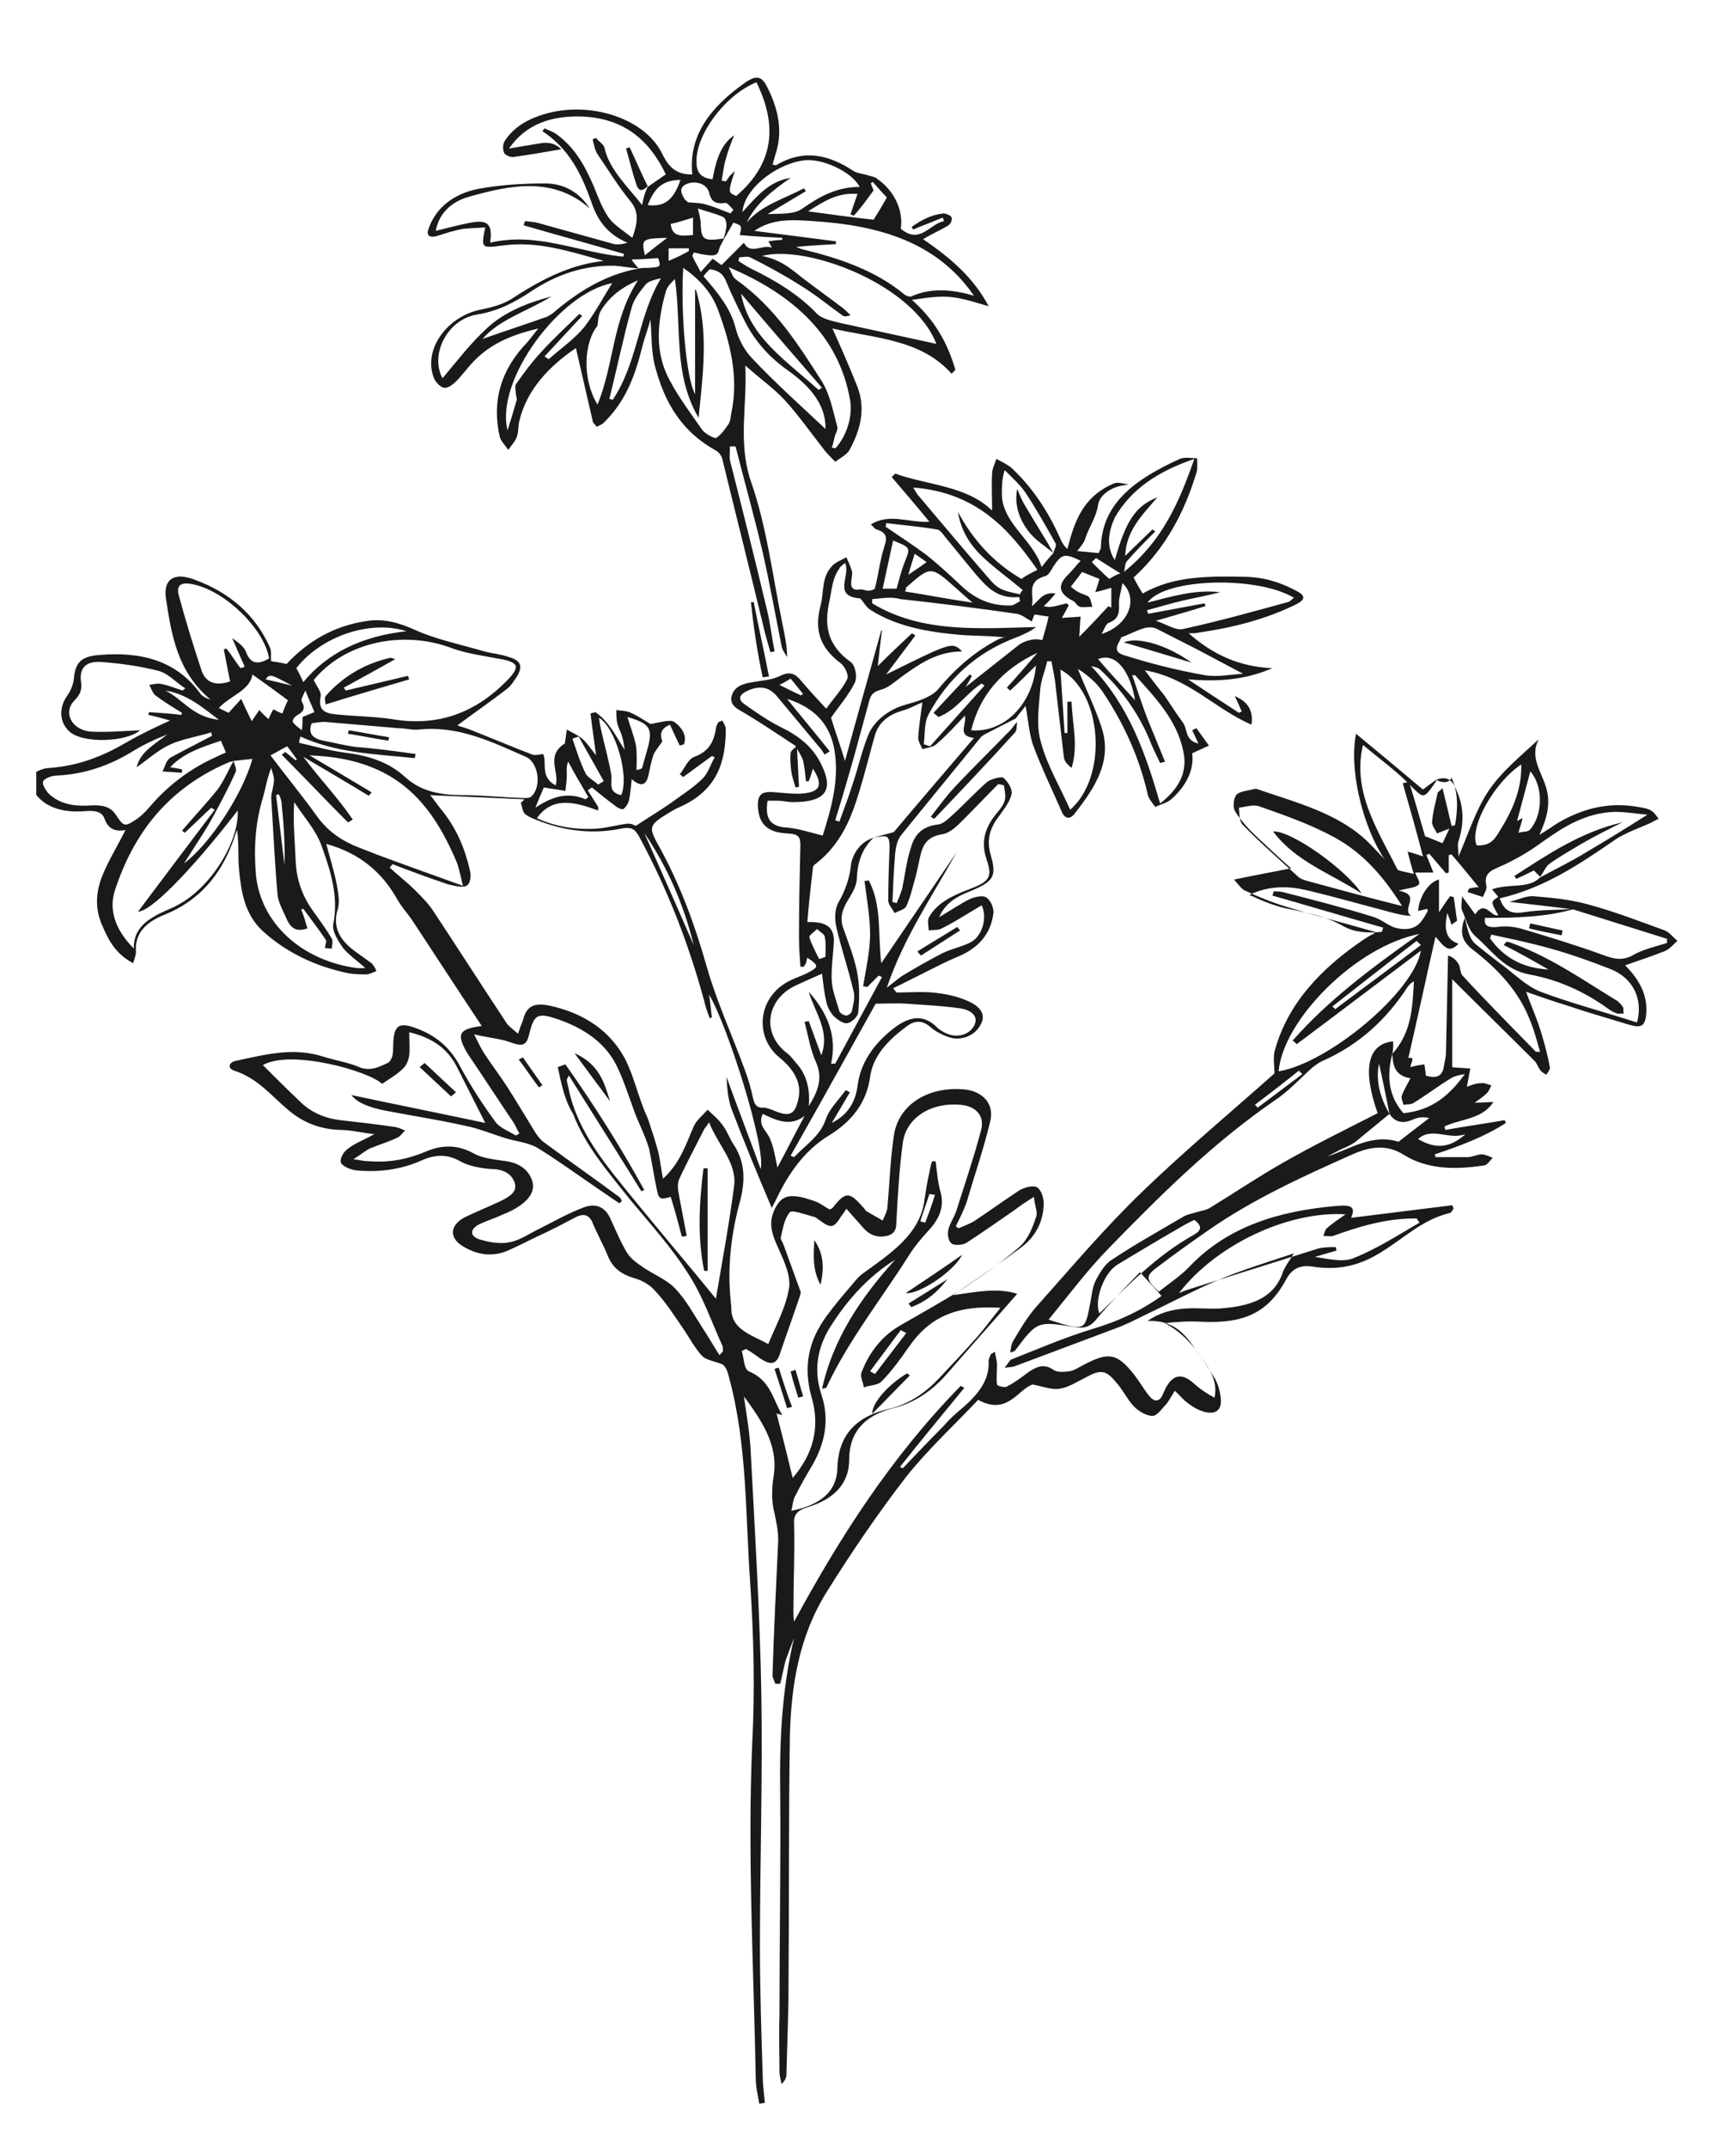 <?xml version="1.0" encoding="utf-8"?>
<!-- Generator: Adobe Illustrator 25.2.3, SVG Export Plug-In . SVG Version: 6.00 Build 0)  -->
<svg version="1.1" id="Ebene_1" xmlns="http://www.w3.org/2000/svg" xmlns:xlink="http://www.w3.org/1999/xlink" x="0px" y="0px"
	 viewBox="0 0 249 308" style="enable-background:new 0 0 249 308;" xml:space="preserve">
<style type="text/css">
	.st0{fill:#1A1A1A;}
	.st1{clip-path:url(#SVGID_2_);fill:#1A1A1A;}
	.st2{clip-path:url(#SVGID_4_);fill:#1A1A1A;}
	.st3{clip-path:url(#SVGID_6_);fill:#1A1A1A;}
	.st4{clip-path:url(#SVGID_8_);fill:#1A1A1A;}
	.st5{clip-path:url(#SVGID_8_);fill:none;stroke:#1A1A1A;stroke-width:0.2;stroke-miterlimit:10;}
	.st6{clip-path:url(#SVGID_10_);fill:#1A1A1A;}
	.st7{clip-path:url(#SVGID_12_);fill:#1A1A1A;}
	.st8{clip-path:url(#SVGID_12_);fill:none;stroke:#1A1A1A;stroke-width:0.2;stroke-miterlimit:10;}
	.st9{clip-path:url(#SVGID_14_);fill:#1A1A1A;}
	.st10{clip-path:url(#SVGID_16_);fill:#1A1A1A;}
	.st11{clip-path:url(#SVGID_18_);fill:#1A1A1A;}
	.st12{clip-path:url(#SVGID_18_);fill:none;stroke:#1A1A1A;stroke-width:0.2;stroke-miterlimit:10;}
	.st13{clip-path:url(#SVGID_20_);fill:#1A1A1A;}
	.st14{clip-path:url(#SVGID_22_);fill:#1A1A1A;}
	.st15{clip-path:url(#SVGID_24_);fill:#1A1A1A;}
	.st16{clip-path:url(#SVGID_26_);fill:#1A1A1A;}
	.st17{clip-path:url(#SVGID_26_);fill:none;stroke:#1A1A1A;stroke-width:0.2;stroke-miterlimit:10;}
	.st18{clip-path:url(#SVGID_28_);fill:#1A1A1A;}
</style>
<g>
	<defs>
		<rect id="SVGID_9_" x="5.2" y="11" width="235.8" height="290.7"/>
	</defs>
	<clipPath id="SVGID_2_">
		<use xlink:href="#SVGID_9_"  style="overflow:visible;"/>
	</clipPath>
	<path class="st1" d="M131.2,79.4c-0.3,1-0.6,1.8-0.9,3c1.2-0.8,1.9-1.3,2.6-1.8C132.4,80.2,131.9,79.9,131.2,79.4 M38.1,97.4
		c1.3,0.3,2.6,0.6,3.8,0.9C38.7,96.6,38.7,96.6,38.1,97.4 M114.9,99.7c0.1-0.1,0.2-0.2,0.3-0.2c-0.6-0.7-1.1-1.4-1.8-2.2
		c-0.5,0.3-1,0.6-1.6,0.9C113,98.8,114,99.3,114.9,99.7 M134.1,171.3c-0.3,0-0.5-0.1-0.8-0.1c-0.4,1.3-0.9,2.6-1.3,3.9
		c0.2,0.1,0.4,0.1,0.7,0.2C133.2,174,133.7,172.7,134.1,171.3 M160.7,82.2c-1.3-0.8-2.4-1.5-3.5-2.2c-0.2,0.2-0.4,0.4-0.6,0.6
		c0.8,0.8,1.6,1.6,2.5,2.4C159.6,82.7,160.1,82.4,160.7,82.2 M180,158.4c0.1,0.1,0.3,0.3,0.4,0.4c2.1-1.6,4.3-3.2,6.4-4.8
		c-0.2-0.2-0.3-0.3-0.5-0.5C184.2,155.2,182.1,156.8,180,158.4 M43.8,99c-0.3,0.7-0.7,1.3-0.5,1.6c0.5,0.9,0.3,1.4-0.6,1.9
		c-0.4,0.2-0.8,0.7-0.7,1c0.2,0.4,0.7,0.7,1.3,1.2c0.1-0.9,0.1-1.4,0.1-1.9c0.7-0.3,1.2-0.5,1.7-0.7C44.7,101.1,44.3,100.3,43.8,99
		 M40,113.9c-0.1,0-0.3,0-0.4,0.1c0.4,3.3,0.8,6.7,1.2,10c0.1-2.9-0.1-5.8-0.4-8.7C40.4,114.8,40.2,114.3,40,113.9 M130,191.1
		c-0.3-0.1-0.6-0.3-0.8-0.4c-1.5,2-2.9,3.9-4.4,5.9c0.2,0.1,0.5,0.3,0.7,0.4C127,195,128.5,193.1,130,191.1 M117.5,137.5
		c0.3-0.1,0.6-0.2,0.9-0.3c0-1,0.1-1.9-0.1-2.9c-0.1-0.4-0.7-0.7-1.1-1.1c-0.4,0.4-1.2,0.9-1.1,1.2
		C116.4,135.4,117,136.5,117.5,137.5 M203.4,163.3c2.5,1.5,4.6,1.3,6.8-0.7C207.8,163.5,205.4,161.5,203.4,163.3 M31.4,103.2
		c-2.5-1.9-4.6-3.7-7.7-4.2C26.2,100.2,27.6,102.8,31.4,103.2 M157.5,94.5c1.7,2,3.5,3.9,5.3,5.9C162.2,96.6,160.2,93.4,157.5,94.5
		 M191.1,144.3c0.1,0.1,0.3,0.2,0.4,0.4c4.1-3.1,8.2-6.1,12.3-9.2c-0.2-0.2-0.4-0.4-0.6-0.6C199.1,138,195.1,141.2,191.1,144.3
		 M161,83.6c-0.2,1.2-0.5,2-0.5,2.8c0,1.1,0.2,2.3-1.5,2.9c-0.4,0.2-0.6,0.9-1,1.6C162,89.6,163.3,85.8,161,83.6 M85.8,112.5
		c0.3-0.2,0.6-0.4,0.8-0.5c-1.2-2.1-2.4-4.3-3.6-6.4c-0.3,0.1-0.6,0.2-0.9,0.3c0.6,1.7,1.1,3.4,1.9,5
		C84.3,111.5,85.2,111.9,85.8,112.5 M99.5,135.5c-1.4-5.7-3.7-11.1-7.1-16.1C94.8,124.8,97.2,130.2,99.5,135.5 M90,102.8
		c0.4,1.4,0.9,2.6,1.2,4c0.2,1.2,0.1,2.4,0.1,3.6c0.6-0.1,0.7-0.2,0.8-0.3c0.3-1.1,0.6-2.1,0.9-3.2C93.6,104.4,93.1,103.7,90,102.8
		 M84,114.6c0.1-0.1,0.2-0.2,0.4-0.3c-1-1.7-2-3.4-2.9-5.1c-0.3,0.7-0.2,1.2-0.2,1.7c0,0.8-0.1,1.7-0.2,2.5c-1-0.2-2-0.3-3.1-0.5
		c-0.3,0.7-0.7,1.6-1.2,2.9C79.2,114.2,81.4,113.5,84,114.6 M128.6,84.4c0.4-1.4,0.7-2.7,1.2-3.9c0.8-2,0.8-2-1.7-3
		c-0.5,2.3-1,4.6-1.5,6.9H128.6z M217.8,119.4c0.6-0.2,1.3-0.1,1.6-0.4c2-2.2,1.9-6.4,0.1-8.4c-0.6,2.3-1.3,4.8-1.9,7.1
		c0.1,0,0.3-0.2,0.8-0.4C218.2,118.1,218,118.6,217.8,119.4 M89.1,114c1.2-2.7-0.8-9.7-3.2-11.1c0.1,0.4,0.1,0.8,0.2,1.2
		c0.5,2.4,1.2,4.7,1.6,7.1C87.8,112.3,87.2,113.6,89.1,114 M111.5,167.4c1.4-2.6,2.6-5,3.9-7.4c-2.1,1.6-4.1,0.6-6-0.3
		c-0.8,1.7,0.7,2.5,1.1,3.7C111,164.6,111.2,165.9,111.5,167.4 M129.8,84.8c3.2,0.5,6.2,1.1,9.7,1.6c-1.1-0.9-1.7-1.5-2.4-2.1
		c-3.6-3.2-3.6-3.2-7.2,0C130,84.4,130,84.5,129.8,84.8 M43.5,97.8c3.5-4.2,8.4-6.6,14.8-7.3c-5.3-1.7-12.3,0.8-15.8,5.3
		C42.9,96.5,43.2,97.1,43.5,97.8 M41.3,100.4c-1.6-1.2-3.4-2.5-5.1-3.7c-0.3,2.3-3.3,3.1-4.8,4.8c0.5,0.3,1,0.5,1.4,0.7
		c0.6-0.7,1.2-1.3,1.8-2c0.6,1.4,1.1,2.3,1.5,3.2c0.4-0.6,0.7-1,1.1-1.6c0.5,0.6,0.9,0.9,1.3,1.3c0.2-0.4,0.4-0.9,0.7-1.4
		c0.6,0.3,1,0.5,1.3,0.6C40.7,101.8,40.9,101.2,41.3,100.4 M211.8,121.2c1.8,0.1,2.5-0.7,3.2-1.9c1.9-3,3.3-6.1,3.2-9.7
		C214.3,112.2,210.7,118.6,211.8,121.2 M171.3,174.9c-0.4,0.2-0.8,0.4-1.2,0.6c-3.3,1.9-6.5,3.8-9.8,5.8c-2,1.2-3.4,5.2-2.6,7
		c4.2-4.1,8.2-8.3,13.6-11.3C172.3,176.4,172.5,175.8,171.3,174.9 M148.8,93.6c-5.2,2.4-8.3,6.2-9.5,11.1c4.7,0.4,8.8-3.7,9.3-9.3
		c-1.3,1.3-2.5,2.5-3.7,3.6c-0.2-0.1-0.3-0.3-0.5-0.4C145.9,97,147.3,95.3,148.8,93.6 M159.3,84.3c-0.7,0.2-1.3,0.4-2.2,0.6
		c0.3-0.9,0.5-1.5,0.6-1.9c-1-0.4-1.8-0.7-2.5-1c-0.4,0.6-1,1.3-1.6,2.1c0.3,0.3,0.7,0.6,1.1,0.8c0.5,0.3,1.2,0.4,1.5,0.7
		c0.3,0.4,0.3,0.9,0.5,1.4c-0.6,0-1.3,0.1-1.8,0c-0.4-0.1-0.6-0.6-0.9-0.8c-2.2-1.1-2.4-2.3-0.7-3.9c0.6-0.6,1.1-1.3,1.7-1.9
		c-2.3-1.1-2.7-1-3.9,0.8c-0.3,0.5-0.7,1.3-1.2,1.4c-2.8,0.8-1.5,2.8-1.9,4.3c1-0.7,1.5-2.1,3.4-1.8c-0.6,0.7-1.1,1.3-1.7,1.8
		c0.7,0.2,1.2,0.1,1.7,0c0.5-0.1,1.1-0.3,1.6-0.4c0.1,0.1,0.2,0.2,0.3,0.3c-0.4,0.7-0.7,1.3-1,1.8c0.9-0.1,1.8-0.1,2.7-0.2
		c-0.1,0.8-0.1,1.7-0.2,2.9c1.6-1.6,2.9-3,4.2-4.4c0.1,0.1,0.3,0.2,0.4,0.2V84.3z M160.8,91.4c-0.1,0.6-1.5,1.9,0.3,2.5
		c3.8,1.2,7.7,2.2,11.7,2.9c1.8,0.3,3.7-0.1,5.5-0.2c-2.3-1.2-4.5-2.4-6.6-3.5c-2-1-3.9-2-5.9-3c-0.5-0.2-1.3-0.2-1.8,0
		C163,90.4,162.1,90.9,160.8,91.4 M127.1,75c0,0.2,0,0.3-0.1,0.5c1.9,1.3,3.9,2.6,5.8,4c1.9,1.5,3.6,3.1,5.3,4.7
		c1.9,1.7,4.1,2.7,6.9,2.6c0.4,0,0.9-0.4,1.3-0.6c0-0.2-0.1-0.4-0.1-0.6c-3.1,0.3-4.6-1.4-6.1-3.1c-1.6-1.9-3.1-3.8-4.6-5.6
		c-0.3-0.4-0.7-1-1.2-1C132,75.5,129.6,75.3,127.1,75 M166.4,115.2c2.8-2.2,4-4.6,3.3-7.6c-0.9-4.3-3.9-7.5-6.9-10.8
		c0,0-0.2,0-0.4,0c0.7,2.1,1.4,4.2,2.2,6.3c0.8,2,1.7,4.1,2.5,6.1c-0.2,0.1-0.5,0.1-0.7,0.2c-0.5-1.1-1.1-2.2-1.5-3.3
		c-1.6-3.8-3.9-7.1-7.1-10.1c-0.3-0.3-0.9-0.4-1.3-0.5C162,101.3,164.3,108,166.4,115.2 M159.9,80.3c1.6-5.6,2.9-7.7,6.1-9
		c-2.2,2.6-4.5,4.8-4.6,8.4c1.5-1.5,2.7-2.6,3.9-3.8c0.1,0.1,0.3,0.2,0.4,0.3c-1.4,1.4-2.8,2.8-4.1,4.3c-0.3,0.4-0.2,1-0.4,1.5
		c5.5-4.4,7.9-9.9,10.1-16.2c-5.3,1.8-9.1,4.4-11.4,8.4C159,76.2,158.6,78.3,159.9,80.3 M165.8,89c1.5,0.5,2.8,1.4,3.8,1.2
		c5.1-1.1,10.1-2.5,15.2-3.9c0.3-0.1,0.5-0.4,0.8-0.6c-5.4-3.2-18.6-2.8-21,0.7c3.5-0.9,6.8-1.9,10.4-1.5c-1.8,0.5-3.6,0.8-5.3,1.2
		c-1.7,0.4-3.4,0.9-5.2,1.4c0.1,0.2,0.1,0.3,0.2,0.5c2.7-0.5,5.4-1,8.1-1.5c0,0.1,0.1,0.3,0.1,0.4C170.7,87.6,168.5,88.2,165.8,89
		 M148.8,81.7c-4.1-5.9-8.8-11.1-17.8-11.8c0.2,0.4,0.4,0.7,0.6,1c3.4,4,6.8,8.1,10.3,12.1c0.4,0.5,1,1.1,1.6,1.4
		c0.8,0.4,1.8,0.6,2.8,0.8c0.1-0.2,0.2-0.4,0.4-0.6c-1.9-1.6-4-3.1-5.8-4.8c-1.9-1.8-3.1-3.9-3.5-6.4c2.1,3.9,5,7.2,9.1,9.6
		C147.2,82.5,148,82.1,148.8,81.7 M118,119.8c1.2-3.8,2.4-7.9,1.7-12.2c-0.6-3.6-2.7-6.1-6.8-7.4c2,2.5,4.1,5,6.1,7.5
		c-0.2,0.2-0.5,0.3-0.7,0.5c-0.3-0.4-0.5-0.8-0.8-1.1c-2-2.4-4-4.8-6-7.2c-1.2-1.5-2.7-1.7-4.6-0.7c-0.9,0.5-1,1.1-0.2,1.7
		c1.7,1.2,3.4,2.4,5.2,3.3c2.7,1.3,4.7,2.9,5.9,5.4c1.8,3.6,0.7,5.4-4,5.4c-0.8,0-1.5-0.2-2.3-0.2c-0.5,0-1,0-1.4,0
		c-0.4,2.4,0.3,3.5,2.2,3.8C114.3,118.7,116,119.3,118,119.8 M153.5,116.1c5.5-4.8,4.6-16.9-1.4-20.1c0.2,3,0.4,6.1,0.6,9.1
		c0.1,0,0.3,0,0.4,0v-4.5c0.2,0,0.4,0,0.6,0c0.1,3.2,1,6.3,0,9.5c-0.6-0.5-1-0.9-1.1-1.5c-0.4-3.4-0.8-6.8-1.2-10.3
		c-0.1-1.2-0.4-2.4-0.6-3.5c-0.2,0-0.4,0-0.6,0c-0.3,1.4-0.9,2.7-1,4.1c-0.2,2.5-0.6,5.1,0.1,7.5
		C150.2,109.8,152.1,112.9,153.5,116.1 M38.6,94.4c-0.7-4.2-6.2-9.6-10.8-10.6c-1.7-0.4-2.5,0-2.2,1.4c1,3.7,2.1,7.3,3.3,10.9
		c0.5,1.5,1.7,2.4,4.1,1.6c-0.3-1.5-0.6-3.1-0.9-4.6c0.1,0,0.2-0.1,0.4-0.1c0.7,0.9,1.3,1.9,2,2.8c0.2-0.1,0.4-0.1,0.6-0.2
		c-0.6-1.4-1.2-2.7-1.8-4.1c0.9,0.6,1.7,1.2,2,2C35.9,95.1,36.9,95.4,38.6,94.4 M119.3,161c2.4-1.2,3.4-3.1,3.7-5.3
		c0.4-3.3,2.3-6,5.1-8.2c2.3-1.8,4.4-2.2,6.4-0.1c0.2,0.2,0.6,0.4,0.9,0.6c1.6,0.9,3.5,0.5,4.3-0.9c0.8-1.5-0.6-2.3-1.8-2.5
		c-2.6-0.4-5.3-0.5-7.9-0.7c-1.3-0.1-2.7,0-4.4,0c-3.9,7-8,14.4-12.2,21.8c0.2,0.1,0.3,0.1,0.5,0.2c1.6-1.7,3.7-3,4.5-5.3
		c0.5-1.6,1.9-2.9,2.9-4.3c0.2,0.1,0.4,0.2,0.6,0.3C121.1,158,120.2,159.5,119.3,161 M125.1,85.9c0,0.2,0,0.4,0,0.6
		c7.1,4.3,15.3,3.6,23.5,3.4c-0.9,0.7-1.7,1-2.6,1.4c-6,2.2-10.1,6.1-12.8,11.1c-0.7,1.3-0.5,2.9-0.7,4.3c0.3,0.1,0.6,0.2,0.9,0.3
		c2.6-2.9,5.2-5.8,7.8-8.7c-0.1-0.1-0.3-0.2-0.4-0.3c-2.2,1.4-3.6,3.8-6.2,4.8c-0.2-0.2-0.5-0.4-0.7-0.6c1.7-1.8,3.4-3.7,5.2-5.5
		c0.1,0.1,0.2,0.1,0.3,0.2c-0.2,0.4-0.4,0.8-0.9,1.6c2.8-2.2,5.2-4.1,7.6-6c0.5-0.4,1.3-0.7,2-0.8c0.6-0.1,1.3,0,1.4,0.1
		c0.4-1.4,0.7-2.4,0.9-3.4c-0.6-0.1-1.4-0.2-2-0.3c-0.2,0.4-0.3,0.7-0.4,1c-0.8-0.4-1.4-1-2.2-1.1c-5.5-0.8-11.1-1.5-16.6-2.1
		C127.8,85.5,126.5,85.8,125.1,85.9 M201.1,129.9c-2.5-4-5.5-7.6-9.8-9.9c-3.3-1.8-7-3.1-10.7-4.4c-0.8-0.3-2,0.1-2.9,0.2
		c0.1,0.8,0,1.8,0.5,2.4c2.5,2.6,5.3,5,8,7.5c0.3,0.3,0.9,0.5,1.3,0.6C191.9,127.5,196.3,128.7,201.1,129.9 M203.6,133.9
		c-9.2,1.8-19.6,12.4-20.2,19.7c7.2-1.2,19.4-11.4,20.4-17.3c-6,4.5-11.9,9-17.8,13.4c-0.2-0.2-0.4-0.4-0.6-0.5
		C190.5,143.4,196.8,138.7,203.6,133.9 M203.6,175.3c-0.1-0.2-0.3-0.4-0.4-0.6c-0.3,0-0.5,0-0.8,0c-4,0.1-7.6,1.2-11.2,2.5
		c-0.4,0.1-0.9,0-1.4,0c0.2-0.4,0.2-0.8,0.5-1.1c0.8-0.7,1.7-1.3,2.7-2c-8.3-0.5-18.6,4.4-23.9,11.3c0.5-0.2,0.9-0.4,1.3-0.5
		c6.2-2,12.4-3.9,18.7-5.9c0.8-0.2,1.7-0.2,2.5-0.2c0,0.2,0.1,0.4,0.1,0.5c-1,0.3-2.1,0.6-3.1,0.9c1.9,0.3,4,0.8,5.5,0.2
		C197.4,179.1,200.5,177.1,203.6,175.3 M30.4,105.5c0-0.2-0.1-0.3-0.1-0.5c-1.9,0.6-4,0.9-5.8,1.7c-1.8,0.8-3.3,2.2-4.9,3.3
		c0.5-2.2,2.6-3.3,4.4-4.7c-1.8,0.7-3.5,1.5-5.1,2.5c-3.3,2-6.8,3.2-10.8,3.4c-0.7,0-1.7,0.4-1.9,0.8c-0.2,0.4,0.3,1.2,0.7,1.7
		c1.5,1.5,3.5,1.9,5.7,1.8c1.6-0.1,3.1-0.1,4,1.3c1.2,1.8,1.3,1.8,3.2,0.5c0.8-0.6,1.4-1.3,2-2c2.3-2.6,5.1-4.8,8.4-6.4
		c0.7-0.3,1.4-0.7,2.2-1c-0.2-0.6-0.5-1.1-0.7-1.7c-2.7,0.9-5.3,1.7-7.3,3.8c0.7,0.1,1.2,0.2,1.7,0.3c0,0.2,0,0.3,0,0.5
		c-0.9-0.1-1.8-0.1-2.8-0.2c0.4-0.7,0.5-1.6,1.2-2C26.5,107.5,28.5,106.5,30.4,105.5 M44.1,133.1c-1.9,0.7-2.6-0.4-3.1-1.6
		c-0.5-1.1-1.1-2.2-1.2-3.3c-0.4-4.6-0.6-9.2-0.9-13.8c0-0.8,0.4-1.7,0.4-2.6c0-0.6-0.3-1.2-0.4-1.7c-0.6,1.5-0.8,2.9-1.2,4.3
		c-1.1,3.6-1.3,7.2-1,10.9c0.6,6.9,6.4,12.4,14.5,13.5c0.3,0,0.7,0,1.2,0c-1.2-1.1-2.4-1.9-3.2-2.9c-0.7-1-1.6-2.4-1.4-3.4
		c0.8-4-0.4-7.7-1.7-11.3c-0.8-2.2-2.6-4.2-3.9-6.2c-0.2,2.9,0.1,5.6,0.2,8.3c0.1,2.7,0.9,5.1,2.5,7.3c0.9,1.3,1.9,2.6,2.7,4
		c0.2,0.4,0,0.9,0,1.4c-0.5,0-1.1-0.1-1-0.1c0.1-0.6,0.3-1,0.1-1.2c-1-1.5-2.1-2.9-3.2-4.4c-0.1,0-0.2,0.1-0.3,0.1
		C43.6,131.3,43.8,132.2,44.1,133.1 M59.6,108.1c0,0.2-0.1,0.4-0.1,0.6c-5.6-0.6-11.2-0.7-16.4-3.1c-0.1,0.3-0.2,0.6-0.2,0.9
		c2.2,0.5,4.3,1.1,6.5,1.4c3.3,0.4,6.3,1.3,8.7,3.5c2.3,2.1,5.1,2.6,8.3,2.6c2.7,0,5.5,0.3,8.2,0.4c0.5,0,1.3,0.1,1.6-0.2
		c1.5-1.3,1.1-4.9-0.8-5.7c-4.8-2.1-9.6-4.5-15.3-3.9c-1,0.1-2-0.2-3-0.2c-3.5-0.3-7-0.6-10.5-0.9c-0.6,0-1.3,0.1-1.9,0.2
		c-0.6,1.6,0.3,2.2,1.7,2.5c1.6,0.3,3.1,0.7,4.7,0.9C53.8,107.3,56.7,107.7,59.6,108.1 M44.4,108.3c3.2,1.9,6.1,3.6,8.9,5.3
		c-0.1,0.2-0.3,0.3-0.4,0.5c-3.1-1.9-6.2-3.7-9.4-5.6c2.3,3.1,5,5.9,7.1,9c-0.2,0.1-0.4,0.3-0.7,0.4c-3.2-3.2-6.3-6.5-9.5-9.7
		c0.2-0.1,0.3-0.2,0.5-0.4c0.5,0.4,1,0.8,1.5,1.2c0.1,0,0.1-0.1,0.2-0.1c-0.5-0.7-1-1.4-1.4-1.9c-1,0.5-1.8,1-2.4,1.3
		c2.1,2.8,4.4,5.6,6.5,8.5c1.3,1.9,3,3.3,5.2,4.3c1.1,0.5,2.3,0.9,3.5,1.4c4,1.5,8,2.9,12.4,4.5c-0.4-1.6-0.6-2.9-1.2-4.1
		C61.3,114,55.8,108.7,44.4,108.3 M121.2,80.7c-0.4,0.4-0.7,0.5-0.8,0.8c-1.1,1.5-1.1,3.3-1.5,5c-0.7,3.4-0.1,6.1,3.1,8.4
		c0.7,0.5,1,2.2,0.6,3c-0.9,1.8-2.3,3.4-3.4,5c0.6,2,1.3,3.9,2,6.2c1.8-6.6,3.5-12.6,5.2-18.7c0,0,0.1,0,0.1,0
		c-0.2,1.6-0.4,3.2-0.6,5.1c1.8-1.8,3.3-3.2,4.9-4.7c0.2,0.1,0.3,0.2,0.5,0.3c-1.4,1.9-2.8,3.7-4.2,5.6c9.5-4.7,9.5-4.7,10.9-3.3
		c-3.5,0-6,1.7-8.5,3.5c-1,0.7-2,1.7-3.2,2c-1.1,0.3-1.4,0.8-1.6,1.5c-0.7,2.6-1.4,5.1-2.1,7.7c-0.9,3.2-1.8,6.3-2.8,9.5
		c0.2,0.1,0.4,0.1,0.6,0.2c0.7-1.9,1.4-3.8,2-5.7c0.8-2.4,1.3-4.8,2.3-7.1c0.6-1.2,1.8-2.4,3.1-3.1c1.3-0.8,2.9-1,4.4-1.6
		c0.8-0.3,1.7-0.8,2.2-1.3c2.4-2.9,5.2-5.5,8.9-7.4c0.3-0.1,0.6-0.2,0.9-0.2c-2.5-0.3-4.7-0.2-6.7-0.4c-4.5-0.4-9-1.2-12.7-3.6
		c-0.5-0.3-0.8-0.9-1.4-1.6C119.3,85.5,122.1,82.5,121.2,80.7 M45,97.5c0.5,1,1.1,1.7,1,2.3c-0.3,1.6,0.1,2.4,2,2.6
		c2.7,0.3,5.5,0.3,8.2,0.7c7,1.2,12.3-1.2,16.6-5.6c1.9-2,1.6-2.6-1.5-3.1c-2.1-0.4-4.3-0.7-6.3-1.4C57.8,90.2,49.4,92.1,45,97.5
		 M121.4,173.3c-0.4,0.6-0.5,0.8-0.7,1c-1.1,1.8-1.5,1.9-3.2,0.6c-0.2-0.1-0.4-0.3-0.6-0.4c-1.2-0.3-3.3-1.1-3.6-0.7
		c-0.8,0.9-1,2.3-1.3,3.6c-0.1,0.3,0.3,0.7,0.4,1.1c0.8,2.2,1.6,4.4,2.4,6.6c0.1,0.2,0,0.5-0.1,0.8c-0.9,2.7-1.9,5.4-2.8,8.1
		c-0.5,1.6-1.3,1.8-2.8,0.8c-0.7-0.5-1.4-1-2.1-1.4c-0.2,0.1-0.4,0.2-0.6,0.3c0.3,1,0.3,2.6,1,2.9c3.1,1.3,3.4,3.9,4.8,6.3
		c-0.7-0.2-0.9-0.3-0.8-0.2c0.8,3.1,1.6,6.3,2.3,9.2c2.9-3.4,4-7.2,2.7-11.6c-1.2-4.3-0.5-8.1,2.3-11.8c1.1-1.5,2.3-2.9,3.5-4.3
		c0.4-0.5,0.9-1.1,1.4-1.5c4-2.9,8.4-5.7,9-10.7c0.2-1.3,0.4-2.6,0.7-3.9c0.1-0.5,0.2-1.1,0.4-1.6c0.2,0,0.4,0,0.5,0
		c0.2,1.5,0.3,3,0.7,4.4c0.6,2.1-0.2,3.9-1.7,5.5c-1.1,1.2-2.1,2.4-2.9,3.7c-4,6.3-8.7,12.2-11.8,18.9c0,0-0.1,0-0.6,0.1
		c1.6-7.1,5.5-13,10.5-18.5c-3.8,2.4-6.6,5.5-8.9,9c-2.2,3.2-2.9,6.6-1.7,10.3c1.2,3.5,0.6,6.9-1.3,10.2c-0.9,1.5-1.7,2.9-2.5,4.5
		c-0.3,0.6-0.3,1.3-0.5,2c4.2-0.8,6.5-2.8,6.6-6c0.1-4.4,2.2-7.4,7.4-8.6c2.9-0.7,5.2-2.3,7.1-4.3c1.7-1.8,3.4-3.6,5-5.4
		c1.4-1.5,2.6-3.2,3.9-4.8c-6.3-0.4-10.2,1.3-13.2,5.7c-1.2,1.7-2.4,3.4-3.9,4.9c-0.5,0.5-1.6,0.5-2.5,0.8c-0.1-0.8-0.6-1.6-0.3-2.2
		c1-2.6,2.7-5,5.4-6.6c3.1-1.8,6.2-3.5,9.2-5.4c2.8-1.9,5.6-3.8,8.1-6c1.2-1.1,1.8-2.7,2.3-4.2c0.3-0.7-0.2-1.6-0.3-2.9
		c-1.3,0.8-2,1.3-2.8,1.9c-2.3,1.6-4.6,3.2-6.9,4.7c-0.5,0.3-1.7,0.4-2.1,0.1c-0.5-0.4-0.6-1.3-0.5-1.9c0.2-1,0.9-1.9,1.2-2.9
		c1.2-3.8,2.5-7.6,3.5-11.4c0.6-2.1-0.7-3.5-2.9-3.7c-4.2-0.4-7.8,1.8-8.3,5.4c-0.5,3.6-0.7,7.2-0.9,10.8c-0.1,1,0.2,2.2-1.4,2.6
		c-1.5,0.3-2.6-0.2-3.5-1.3C122.9,175,122.2,174.2,121.4,173.3 M80,153l1.1-0.4c4.1,5.8,7.9,11.8,11.3,18c-0.1,0.1-0.3,0.1-0.4,0.2
		c-3.4-5.5-6.9-11-10.4-16.6c-0.2,0.4-0.3,0.5-0.3,0.6c0,0.3,0.1,0.6,0.2,1c0.9,4.8,3.6,8.9,6.7,12.8c4.7,5.9,9.6,11.6,14.4,17.5
		c0.1,0.1,0.3,0.1,0.1,0c0.9-5.3,1.9-10.7,2.6-16.1c0.4-3.3-2.3-5.8-3.6-9.1c-0.4,0.7-0.6,0.8-0.7,1c-1.2,2.4-2.5,4.8-3.6,7.2
		c-0.2,0.5-0.2,1.2-0.1,1.8c0.4,2.1,0.8,4.2,1.2,6.3c-0.2,0-0.4,0.1-0.7,0.1c-0.5-1.9-1-3.8-1.6-5.7c-1.5,0.4-1.7,0.4-2-1.1
		c-0.4-1.9-0.7-3.9-1.1-5.8c-0.2-0.7-0.5-1.5-0.8-2.2c-0.4-1-0.9-2-1.3-3.1c-0.8-2.2-1.5-4.4-2.5-6.5c-1.6-3.3-4.6-5.4-8.3-6.7
		c-3.1-1.1-3.6-0.8-4.3,2.1c-0.4,1.6-0.9,1.8-2.8,1.1c-1.4-0.5-3-0.6-5.1-1.1c0.6,1.2,0.9,1.8,1.3,2.5c1.1,1.7,2.4,3.4,3.5,5.1
		c1.4,2.2,2.7,4.4,4,6.5c0.4,0.6,0.8,1.1,1.4,1.5c3.5,2.6,7.1,5.1,10.6,7.7c0.2,0.1,0.3,0.4,0.4,0.6c-0.1,0.1-0.2,0.2-0.4,0.3
		c-0.7-0.5-1.5-1-2.2-1.5c-3.1-2.1-6.1-4.3-9.3-6.3c-1.2-0.8-2.9-1-4.4-1.4c-2.1-0.6-4.1-1.5-6.2-1.9c-4-0.9-8.1-1.5-12.1-2.3
		c-2.6-0.6-3.7-1.4-4.2-2.1c6.1,1.3,12.6,2.6,19.2,4c-1.5-3-2.8-5.5-4.1-8.1c-1.3-2.5-3.4-4.1-6.8-4.9c0,1.3,0.1,2.3,0,3.3
		c-0.1,0.7-0.4,1.5-1,2c-0.8,0.8-1.9,1.4-2.9,2.1c-1.8-1.8-13-5-17.1-2.7c1.7,1.7,3.5,3.5,5.3,5.2c1.5,1.5,3.4,2.4,5.8,2.7
		c2.7,0.3,5.3,0.6,8,1c0.4,0.1,0.9,0.3,1.3,0.5c-0.4,0.3-0.6,0.8-1.1,1c-1.2,0.6-2.6,1-3.8,1.5c-0.7,0.3-1.4,0.9-2.5,1.6
		c1.2,0.2,1.8,0.3,2.4,0.3c2.8,0.2,5.4-0.3,8-1.4c2.3-1,4.6-1,6.9,0.3c1.1,0.6,2.6,0.8,4,1c2.2,0.2,3.7,1.1,4.3,2.8
		c0.5,1.4-0.2,2.7-2.1,3.9c-0.6,0.4-1.3,0.7-2,1c-1.1,0.5-2.3,0.9-3.4,1.4c-1.4,0.7-1.5,1.7,0,2.2c1.3,0.4,3,0.7,4.3,0.4
		c1.6-0.3,2.9-1.3,4.4-2c2-1,3.9-2.1,6-2.9c1.9-0.8,3.2-0.2,4,1.4c0.8,1.7,1.5,3.5,2.5,5.1c0.5,0.8,1.5,1.5,2.4,2.1
		c1.5,1,3.3,1.7,4.5,3c1.6,1.7,2.7,3.8,4,5.8c0.8,1.2,1.4,2.3,2.3,3.7c0.3-0.4,0.5-0.5,0.5-0.6c0-0.3,0-0.6-0.1-0.8
		c-1.6-3.5-2.8-7.1-4.9-10.3c-2.4-3.8-5.5-7.2-8.4-10.7c-3.1-3.9-6.4-7.7-8.1-12.2C80.9,157.6,80.5,155.2,80,153 M220.9,125.8
		c2.2-1.2,4.5-2.3,6.6-3.6c2.9-1.7,5.8-3.5,8.8-5.4c-1.4-0.1-3-0.4-4.6-0.4c-4.3,0.1-7.5,2.2-10.6,4.4c-1.9,1.4-4,2.6-6.3,3.6
		c-1.5,0.6-1.9,1.3-1.6,2.6c0.1,0.5-0.3,1.1-0.5,1.6c-0.7-0.2-1.5-0.5-2.2-0.7c0.1-0.2,0.1-0.3,0.2-0.5c0.4-0.1,0.9-0.2,1.4-0.2
		c-1.4-1.7-2.6-3.2-3.9-4.7c-0.1,0-0.3,0.1-0.4,0.1v2.5c-0.1,0-0.3,0.1-0.4,0.1c-0.8-0.9-1.6-1.9-2.4-2.8c-0.1,0.1-0.3,0.1-0.4,0.2
		c0.3,0.8,0.7,1.7,1,2.5h-2.6c0.1,0.5,0.8,1.4,0.5,1.7c-0.4,0.5-1.5,0.5-2.9,0.9c3.4,0.6,0.3,2.6,1.8,3.6c-0.9,0-1.7-0.2-2.5-0.4
		c-4.2-1.1-8.4-2.3-12.6-3.3c-2.7-0.6-5.4-0.6-8.1,0.7c1.7,0.8,3.4,1.5,5.1,1.9c2.9,0.6,5.8,1.1,8.4,2.6c1.6,0.9,3.6,1,5.5,0.8
		c0.1-0.2,0.1-0.4,0.2-0.6c-5.3-1.5-10.6-3.1-15.9-4.6c0.1-0.2,0.1-0.4,0.2-0.6c0.4,0,0.9,0,1.3,0.1c4.3,1.1,8.6,2.2,12.8,3.5
		c1.1,0.3,1.9,1,3,1.5c0.5,0.2,1.1,0.3,1.7,0.3c2,0,2.6-1.4,3.3-2.6c0-0.1-0.1-0.2-0.1-0.3c-0.4,0.1-0.8,0.2-1.3,0.3
		c0.2-2.3,1.7-4.2,3-4.5v4.7c0.7-1,1.1-1.7,1.6-2.3c0.2,0,0.3,0.1,0.5,0.1c0.2,1.1,0.3,2.3,0.5,3.4c-0.3,0.2-0.6,0.4-0.8,0.6
		c-0.2-0.6-0.4-1.2-0.6-1.7c-0.6,2.6,0,3.9,1.6,4.4c-1.5,1.6-2.2,0.2-3.3-1c-1.4,6.1-2.6,11.8-3.9,17.4c1.1-0.3,0.3,0.8,0.3,1.3
		c0.7-0.2,1.3-0.3,2-0.4c0.1,0.7,0.2,1.1,0.2,1.6c1.5,0.5,2.4,0.1,2.6-1.3c0.1-0.7,0.3-1.3,0.3-1.9c0.1-4.7,0.2-9.4,0.3-14
		c0.7,0.2,1.2,0.7,1.5,1.2c0.3,0.5,0.2,1.3,0.6,1.7c3.4,3.7,7,7.3,10.5,10.9c0,0,0.2,0,0.6,0c-0.5-1.7-0.9-3.3-1.6-4.9
		c-1.6-3.9-4.5-7-8-9.7c-1.6-1.2-2-2.5-1.2-4.6c0.3,1.1,0.4,1.8,0.7,2.5c0.2,0.5,0.5,1,0.9,1.3c1.2,1,2.4,1.9,3.7,2.9
		c1.8,1.3,3.5,3.1,5.6,3.9c4.5,1.7,9.2,2.9,13.8,4.4c0.9-3.3-0.5-6.4-3.9-7.7c-2.8-1.1-5.6-2.1-8.5-2.9c-2.8-0.8-5.7-1.4-8.5-2
		c-0.1,0.2-0.1,0.4-0.2,0.5c1.9,2.7,4.6,4.3,8.4,4.5c-2.1-1.2-4.2-2.4-6.4-3.5c0.1-0.2,0.2-0.3,0.4-0.5c0.5,0.1,1,0.3,1.5,0.5
		c5.2,2,9.6,5.1,14.2,7.9c0.4,0.2,0.7,0.6,1,1c0.1,0.2,0,0.6,0.1,0.9c-0.3,0-0.7,0.1-1,0c-0.3-0.1-0.7-0.3-1-0.5
		c-3.4-2.5-7.2-4.3-11.6-5.1c-3.6-0.7-5.3-3.4-7.6-5.4c-1.1-0.9-1.4-2.5-2-3.8c-0.2-0.5,0-1.1,0-2c0.8,1.1,1.4,1.9,1.9,2.6
		c1.4-2.2,2.3,0.5,3.3,0.1c-1.1-1.9-1.1-1.9,0-2.6c-0.2-0.3-0.5-0.6-0.9-1.1C216.7,126.6,219.2,127.5,220.9,125.8L220.9,125.8z
		 M199.7,151.1c2.8-3.1,2.9-6.7,3.1-10.4c-0.4,0.2-0.7,0.5-0.9,0.8c-3,4.6-6.9,8.3-12.4,10.7c-0.4,0.2-0.8,0.5-1.2,0.8
		c-1.8,1.6-3.4,3.4-5.5,4.8c-9,6.2-16.5,13.7-23.9,21.3c-3.1,3.2-5.7,6.7-8.5,10.1c5.3,1.7,5.2,1.7,6-2.5c0.2-1.1,0.3-2.2,0.8-3.2
		c0.6-1.1,1.3-2.3,2.3-2.9c3.3-2.2,6.9-4.2,10.3-6.2c0.5-0.3,1.2-0.4,1.8-0.6c0.7-0.2,1.4-0.3,1.9-0.6c3.6-2.2,7-4.5,10.7-6.6
		c4.4-2.5,8.9-4.7,13.4-7c-2.2-6.2-1.5-9.9,2.2-10.3C199.9,150,199.8,150.6,199.7,151.1c-0.8,3.1-0.6,6,1.6,8.5
		c4.2-0.4,6.7-2.7,8.8-5.6c-0.8,0.1-1.5,0.3-2,0.6c-1.8,1.1-3.5,2.4-5.3,3.5c-0.4,0.3-1,0.2-1.5,0.3c-0.1-0.5-0.4-1-0.2-1.4
		c0.3-0.8,0.8-1.6,1.2-2.4C200,154.2,199.8,152.7,199.7,151.1 M125.3,120.1c0.9-0.3,1.9-0.5,2.9-0.8c3.6-4.3,7.5-8.8,11.5-13.5
		c-2.5-0.3-1-1.9-1.3-3.2c-1.4,1.5-2.7,2.9-4.1,4.1c-0.4,0.4-1.3,0.5-2,0.7c-0.2-0.5-0.6-1.1-0.6-1.6c0.1-1.8,0.4-3.5,0.6-5.1
		c-0.8,0.3-1.8,0.9-2.9,1.2c-2.1,0.6-3.4,1.8-3.9,3.5c-0.6,2.1-1.1,4.1-1.7,6.2c-1.3,4.5-2.6,9.1-7,12.4c-0.1,0.1-0.2,0.3-0.2,0.4
		c-0.3,2.6-0.6,5.2-0.8,7.8c2.8-0.1,3.9,0.8,3.8,2.9c-0.1,1.9-0.4,3.7-0.3,5.6c0.1,1.4,0.7,2.9,1.1,4.3c0.1,0.3,0.7,0.6,1,0.6
		c0.3,0,0.8-0.4,0.8-0.7c0.2-1,0.5-2,0.2-2.9c-0.7-3-1.7-5.9-2.4-8.9c-0.3-1.2-0.3-2.6,0.2-3.6c1.1-1.9,1.7-3.7,1.9-5.8
		C122.5,122.1,123.5,120.7,125.3,120.1c-1.7,1.6-2.3,3.6-2.4,5.8c0,1.1-0.7,2.2-1.3,3.2c-0.8,1.3-1.2,2.6-0.6,4.1c0.7,2,1.5,4,1.9,6
		c0.4,1.9,0.4,3.9,0.2,5.9c0,0.6-0.9,1.5-1.6,1.6c-0.6,0.1-1.5-0.6-2-1.1c-0.5-0.6-0.9-1.4-1-2.1c-0.3-1.2-0.4-2.5-0.6-3.9
		c-1.4,0.6-2.7,1.2-4,1.8c-4.1,2.1-4.6,6.9-1,9.6c0.5,0.4,0.8,0.8,1.2,1.3c1.7,1.8,2.1,4,1.9,6.3c1.3-2.1,2.1-4,1-6.4
		c-0.8-1.8-1.1-3.8-1.6-5.7c0.2,0,0.4-0.1,0.6-0.1c0.6,1.6,1.2,3.3,1.8,4.9c1.3-3.4-0.9-6.1-1.8-9.1c2.7,3,4.1,6.4,3.2,10.3
		c0.2,0,0.4,0,0.6,0c2.2-4.1,4.5-8.3,6.7-12.4c-0.2-0.1-0.3-0.2-0.5-0.2c-0.5,0.5-1.1,1.1-1.6,1.6c-0.2,0-0.4-0.1-0.6-0.1
		c0.4-2.5,1-5,1-7.5c0-2.5-0.5-5.1-0.8-7.6c0.2,0,0.4,0,0.6-0.1c1.9,3.6,1.3,7.6,1.8,11.9c3.8-5.6,7.3-10.7,10.8-15.9
		c-3.5,6.3-7.6,12.3-10,19.4c1.1-0.8,1.7-1.4,2.4-1.8c1.8-1.1,3.6-2.1,5.5-3.1c1.4-0.7,3.1-1,4.3-1.7c1.6-1,2.2-3.6,1.4-5.2
		c-1.9,1.1-3.7,2.3-5.7,3.3c-0.5,0.3-1.3,0.2-1.9,0.3c0-0.6-0.2-1.3,0-1.8c1.1-2.1,3.4-3.2,5.8-4.1c2.9-1.1,3.4-1.7,2.5-4.3
		c-0.8-2.4-0.3-4.4,1.3-6.4c0.5-0.6,1.1-1.3,1.3-2c0.2-0.7,0-1.4-0.1-2.2c-0.3-0.1-0.5-0.1-0.8-0.2c-1.7,1.7-3.4,3.5-5.1,5.2
		c-0.8,0.8-1.8,1.8-2.9,2c-2,0.3-2.7,1.3-3.1,2.7c-0.3,1.2-0.5,2.4-0.8,3.5c-0.4,1.4-0.7,2.8-1.3,4.1c-0.2,0.5-1.1,0.7-1.7,1
		c-0.3-0.6-0.8-1.1-0.9-1.7c0-2.7,0.1-5.3,0.2-8C127.5,119.8,127.3,119.7,125.3,120.1 M33.5,109.1c-0.2,0.1-0.5,0.1-0.7,0.2
		c-8.9,3.8-13.7,10.4-16.3,18.3c-1,3,0.2,5.9,2.7,8.4c-0.1-3.3,2.6-4.6,5.4-5.8c0.3-0.1,0.6-0.3,0.8-0.4c4.7-2.4,8.9-9,8.7-13.6
		c-6.9,8.9-12.5,14.5-14.3,14.5c3.6-4.8,7.3-9.7,11-14.6c-0.2-0.1-0.4-0.2-0.5-0.3c-1.3,1.2-2.5,2.4-3.8,3.6
		c-0.1-0.1-0.2-0.2-0.4-0.3c1.7-2,3.5-3.9,5.1-5.9C32.1,112,32.7,110.5,33.5,109.1c0.1,0.5,0.5,1.1,0.3,1.6c-1,2.2-2.1,4.3-3.3,6.5
		c-1.2,2.2-2.7,4.3-4.1,6.6c3.7-2.8,8.4-9.9,9.8-15C35.2,108.9,34.4,109,33.5,109.1 M151.1,79.3c0.1-0.5,0.5-1.1,0.3-1.4
		c-1.4-2.5-2.8-5-4.4-7.4c-0.8-1.1-1.9-2.1-2.9-3.1c-0.4,1.3-0.4,2.4-0.4,3.5c0.1,4.2,4.5,6.5,5.7,10.4
		C150.1,80.4,150.6,79.8,151.1,79.3L151.1,79.3z M199.3,159.7c-0.5-2.5-1-5-1.5-7.2C197.3,154.8,197.9,157.3,199.3,159.7
		c-1.6,1.3-3.3,2.7-5,4.1c-0.6,0.4-1.3,0.7-2,1c-0.6,0.3-1.3,0.7-1.9,1c3.4-1.1,6.4-3.3,10.2-2.1c1.5-1.2,3-2.3,4.4-3.4
		c-0.9-0.2-1.5-0.1-2.1,0.1C201.5,161.1,200.2,161.1,199.3,159.7 M206,111.8c1.8-0.7,2.5,0.4,2.9,1.5c1.1,2.4,1.1,4.8,0.3,7.3
		c-0.2,0.6,0,1.2,0,2.2c1.5-3.5,2.5-6.7,4.3-9.4c1.8-2.7,4.6-5,7.2-7.4c-1.3,2.5,0.3,4.5,1,6.7c0.8,2.4,0.2,4.6-0.9,7
		c0.8-0.5,1.6-1,2.3-1.5c3.6-2.2,7.5-3.3,11.9-2.5c0.6,0.1,1.3,0.2,1.8,0.5c0.5,0.3,0.8,0.8,1.1,1.2c-0.5,0.2-0.9,0.5-1.4,0.7
		c-1.6,0.7-3.3,1.3-4.7,2.2c-5.1,3.5-10.2,7-16.7,8.5c0.6,1.6,1.4,2.3,3.4,2c2.4-0.4,5-0.3,7.4-0.5c-4.2,1.2-8.4,1.3-12.9,1.3
		c-0.1,0.7-0.1,1.5,1.8,1.3c1.3-0.2,2.7,0,3.9,0.4c3.7,1.1,7.3,2.2,10.9,3.5c1.6,0.6,3,1.1,4.7,0.1c1.4-0.8,3.2-1.2,4.8-1.7
		c0-0.2,0-0.4,0-0.6c-4.5-1.4-8.9-2.8-13.4-4.2c-2.9-0.4-5.8-0.7-9.2-1.1c1.3-0.3,2.4-0.9,3.5-0.8c2.7,0.2,5.4,0.5,7.9,1.2
		c3.7,1,7.3,2.4,10.9,3.7c0.7,0.3,1.2,1,1.8,1.5c-0.6,0.5-1.1,1.2-1.9,1.5c-1.8,0.7-3.6,1.3-5.6,2c2.2,2.2,3.3,4.5,3,7.2
		c-0.2,1.6-0.8,1.8-2.5,1.3c-2.9-0.9-5.8-1.7-8.7-2.7c-2-0.6-4-1.3-6-2c0.7,2,1.6,3.9,2.2,6c0.5,1.6,0.9,3.2,1.2,4.8
		c0.1,0.3-0.3,0.7-0.5,1.1c-0.3-0.2-0.7-0.4-0.9-0.7c-0.3-0.4-0.4-0.8-0.7-1.2c-3.8-3.8-7.7-7.6-11.9-11.8V153
		c0.6,0.1,1.6,0.1,2.6,0.2c-0.2,0.8-0.3,1.7-0.5,2.6c0.6-0.2,1.3-0.5,2-0.5c0.5-0.1,1,0.2,1.5,0.3c-0.2,0.4-0.3,0.8-0.6,1.1
		c-0.5,0.5-1.1,0.9-1.8,1.4c1,0,1.8-0.1,2.7-0.1c-1.6,2.5-4.7,2.4-7,3.5c0,0.2,0.1,0.4,0.1,0.5c2.8-0.5,5.7-0.9,8.5-1.4
		c0.1,0.1,0.1,0.3,0.2,0.4c-3.1,2-6.6,3.3-10.2,4.5c0,0.1,0.1,0.3,0.1,0.4c1.5,0,3.1,0,4.6,0c0.7,0,1.4-0.4,2-0.4
		c0.5,0,1.1,0.3,1.6,0.5c-0.4,0.4-0.8,1.1-1.3,1.1c-4,0.6-8,0.6-11.4-1.5c-2.5-1.6-4.9-1.2-7.4-0.1c-7.2,3.2-14.4,6.5-20.7,10.9
		c-2.6,1.8-5.1,3.6-7.6,5.5c-1.4,1.1-1.3,1.6,0.5,3.3c1.5-1.2,3.2-2.3,4.5-3.7c5.5-5.7,12.8-7.9,21-8.6c2.3-0.2,2.7,0.2,2.1,1.7
		c4.8-0.6,9.7-1.2,14.5-1.8c0.1,0.2,0.1,0.3,0.2,0.5c-0.2,0.2-0.3,0.5-0.5,0.6c-3.9,0.9-6.6,3.6-9.7,5.5c-3.1,2-6.2,2.8-10,2.2
		c-1.8-0.3-3,0.3-3.8,1.8c-2.6,4.8-6,6.4-12.2,6.1c-1.7-0.1-3.4,0-5.2,0.2c3.5,1.9,5.2,4.8,7,7.7c0.6,0.9,0.9,2.1,1,3.1
		c0.2,1.9-1,2.5-3,1.7c-0.7-0.3-1.3-0.7-1.8-1.1c-0.6-0.4-1-1-1.8-1.7c-0.5,0.8-0.8,1.4-1.2,1.9c-0.6,0.6-1.3,1.7-2,1.7
		c-0.9,0-2-0.7-2.6-1.3c-1-1-1.6-2.4-2.6-3.5c-1.5-1.8-2.2-1.9-4.4-0.7c-1.2,0.6-2.4,1.4-3.7,1.6c-1.1,0.2-2.3-0.3-3.9-0.6
		c-2.1,0.7-3.6,4.5-7.8,2.2c-3.4,3.6-7.2,7.1-10.3,11c-4.1,5.3-7.9,10.9-11.4,16.5c-4,6.4-5.1,13.4-5.3,20.5c-0.2,12-0.1,24-0.2,36
		c0,4.2-0.2,8.4-0.3,12.7c0,0.5-0.2,0.9-0.7,1.4c-0.1-0.6-0.3-1.2-0.3-1.7c0-2.7-0.1-5.4,0-8.1c0-10.8,0.2-21.6,0.1-32.4
		c-0.1-7.3,0.3-14.6,2-21.8c-0.4,1.1-0.8,2.1-1.2,3.2c-0.3,1.1-0.5,2.3-0.8,3.4c-0.2,0-0.4,0-0.7,0c-0.1-0.4-0.4-0.8-0.4-1.2
		c0.2-6.3,0.5-12.6,0.8-18.9c0.1-1.5-0.2-2.8-0.5-4.3c-0.5-1.8-0.4-3.8-0.1-5.6c0.6-4.3-1.8-7.8-4.3-11.2c0.4,2.8,0.9,5.6,1,8.4
		c0.6,11.4,1.3,22.8,1.5,34.2c0.2,12.1-0.2,24.1-0.2,36.2c0,6.2,0.2,12.5,0.4,18.7c0,1.3,0.2,2.5,0.3,3.8c-0.3,0-0.5,0.1-0.8,0.1
		c-0.2-1.2-0.5-2.4-0.5-3.6c-0.3-16.1-1.2-32.1-0.5-48.2c0.4-7.6,0.2-15.3-0.3-22.9c-0.7-9.8-0.4-19.6-3-29.3c-0.2-0.8-0.4-1.6-1-2
		c-1-0.4-2.3-0.6-2.9-1.2c-1.1-1.2-1.8-2.6-2.7-3.9c-1.3-1.9-2.5-3.8-4.1-5.5c-0.7-0.8-1.9-1.5-3.1-1.8c-1.9-0.6-3-1.6-3.6-3.1
		c-0.7-1.7-1.6-3.3-2.3-5c-0.5-1-1.3-1.1-2.3-0.6c-1.9,1-3.8,2-5.8,2.9c-1.4,0.7-2.8,1.4-4.2,2c-2.1,0.8-4.1,0.5-6-0.6
		c-2.2-1.2-2.2-3.1,0.1-4.3c1.7-0.8,3.4-1.5,5.1-2.3c1.2-0.6,2.5-1.3,2-2.7c-0.5-1.3-1.7-1.9-3.4-1.9c-1.4-0.1-3-0.4-4.2-1
		c-2-1.2-3.8-1.1-5.8-0.2c-2.9,1.3-6.1,1.7-9.3,1.4c-0.8-0.1-2-0.6-2.2-1.1c-0.2-0.6,0.4-1.6,1-2c1-0.8,2.2-1.2,3.8-2.1
		c-1.9-0.2-3.4-0.6-4.9-0.6c-3-0.1-5.4-1.1-7.5-2.9c-2.4-2-4.3-4.5-7.7-5.6c-1-0.3-0.8-1.2,0.2-1.4c4.2-0.9,8.3-2,12.6-0.6
		c1.6,0.5,3.4,0.8,4.9,1.4c1.7,0.8,3,0.1,4.3-0.5c0.4-0.2,0.6-0.7,0.7-1.1c0.1-0.5,0.1-1.1,0.1-1.6c0.1-2.9,0.9-3.3,4-2
		c2.6,1.1,4.4,2.9,5.6,5.2c1.5,2.8,3.2,5.4,5.1,8c0.6,0.8,1.9,1.3,2.9,1.9c0.2-0.1,0.3-0.2,0.5-0.3c-0.3-0.5-0.5-1-0.8-1.5
		c-2.1-3.1-4.1-6.2-6.2-9.3c-0.3-0.4-0.5-0.8-0.7-1.1c-1.3-2.4-0.9-3.1,2.3-3.5c-3.4-5.1-6.7-10.2-10-15.2c-0.7-1-1.6-2-2.2-3.1
		c-2.1-3.7-5.3-6.5-10.1-7.8c0.5,1.9,1.1,3.8,1.5,5.8c0.2,1.2,0.5,2.6,0.1,3.7c-0.7,2.5,0.4,4.3,2.4,5.8c0.8,0.6,1.7,1.2,2.5,1.8
		c0.3,0.3,0.5,0.7,0.7,1.1c-0.4,0.2-0.9,0.4-1.3,0.5c-1,0-1.9,0-2.9-0.2c-4.7-1-8.8-3-12.1-6c-2.6-2.4-3.1-5.6-3.4-8.7
		c-0.2-1.9,0-3.8-0.3-5.8c-0.3,0.7-0.5,1.5-0.8,2.2c-1.7,4.3-4.6,7.9-9.5,9.9c-2.8,1.1-4.4,2.7-4.2,5.4c0,0.4-0.2,0.9-0.4,1.6
		c-2.8-1.5-3.7-3.7-4.6-5.8c-0.9-2.3-0.7-4.6,0.2-6.8c0.9-2.2,2.2-4.3,3.3-6.5c-1.5,0.3-2.5-0.2-3-1.6c-0.4-1.2-1.7-1.2-2.9-1.1
		c-2.6,0.2-5.1-0.3-6.7-2.1c-0.7-0.7-1.3-1.9-1-2.7c0.2-0.7,1.7-1.4,2.7-1.4c4.2-0.3,7.7-1.7,11.1-3.7c1.9-1.1,4-2.1,6.2-3.1
		c-1.1-0.3-2.1-0.6-3.1-0.8c0-0.1,0-0.3,0.1-0.4c1.5,0.1,3.1,0.2,4.6,0.4c0-0.1,0.1-0.2,0.1-0.3c-1.3-0.8-2.6-1.6-3.8-2.5
		c-0.4-0.3-0.6-1-0.9-1.5c0.6-0.1,1.3-0.3,1.9-0.1c1,0.2,1.9,0.6,2.9,0.9c0.1-0.1,0.2-0.2,0.4-0.3c-1.3-0.8-2.4-2.1-3.8-2.5
		c-2.7-0.7-5.6-1.1-8.4-1.3c-2.1-0.1-3,0.9-2.8,2.7c0.2,1.1,0,1.9-0.9,2.8c-1.8,1.8-0.3,4.4,2.5,4.5c2.3,0.1,4.6-0.1,6.9-0.2
		c-2,1.7-8,1.9-10,0.3c-1.6-1.3-1.7-3.5-0.5-5.2c0.5-0.7,0.9-1.6,1-2.5c0.2-2.3,1-3.2,3.7-3.4c5.9-0.5,11,0.8,14.4,5.5
		c0.3,0.4,0.8,0.7,1.5,0.9c-4.8-4-5.6-9.3-6.4-14.5c-0.4-2.8,1.2-3.8,4.1-2.7c5.2,1.9,8.8,5.2,10.8,9.7c0.3,0.6,0.1,1.4,0.2,2
		c0.7,0.1,1.4,0.2,2.2,0.4c3-3.2,6.7-5.5,11.7-6.2c2.4-0.3,4.5,0.3,6.7,1.3c3.1,1.4,6.6,2.1,10,3.1c1.1,0.3,2.4,0.4,3.5,0.8
		c1.7,0.5,2,1.3,1.2,2.7c-0.4,0.6-0.8,1.3-1.4,1.8c-2.3,1.8-4.8,3.5-7.2,5.3c0.5,0.2,1.4,0.4,2.3,0.8c2.8,1.1,5.6,2.3,8.5,3.4
		c0.4,0.1,0.9,0,1.5-0.1c0.6,1.2-0.5,3.3,1.8,4.5c0.6-1.9-1.5-4.2,1.3-6c-0.1,0.3,0,0.2,0,0.1c0.1-0.7,0.2-1.4,0.3-2.1
		c0.7,0.4,1.6,0.8,2.2,1.3c0.7,0.6,1.2,1.4,2,2.4c-0.3-2.3-0.6-4.2-0.8-6c0.2-0.1,0.4-0.1,0.7-0.2c2,1.4,2.9,3.4,4.2,5.4
		c-0.1-0.7-0.2-1.4-0.4-2c-0.2-0.7-0.6-1.3-0.7-2c-0.1-0.5-0.1-1.1-0.1-1.7c0.7,0.1,1.5,0.1,2.1,0.4c1.1,0.5,2.1,1.2,2.8,1.6
		c1.3-0.2,2.8-0.7,3.4-0.3c1,0.7,1.9,1.9,1.4,3.2c-0.2,0.1-0.4,0.1-0.6,0.2c-0.5-1-0.9-1.9-1.4-3c-1.7,0.7-1.3,1.8-1.1,2.4
		c-0.6,0.9-1.1,1.4-1.3,2c-0.3,0.9-0.5,1.9-0.7,2.9c-0.3,1.2-0.9,1.8-2.4,0.5c-0.1,1.2-0.2,2.2-0.4,3.1c-0.1,0.4-0.4,0.9-0.8,1.2
		c-0.2,0.1-0.9-0.2-1.2-0.5c-1.1-0.8-2.2-1.7-3.3-2.6c-0.2,0.1-0.4,0.3-0.6,0.4c0.5,0.8,1,1.6,1.5,2.4c0,0.2,0,0.3,0,0.5
		c-3.3-1.2-6.5-2.1-8.8,1.1c2.6,1.2,5.5,1.7,8.6,1.5c1.4-0.1,2.8-0.5,4.3-0.7c0.5-0.1,1.1,0.2,1.3,0.3c1.8-1.2,3.5-2.2,5.2-3.4
		c1.5-1.1,3.1-2.1,4.4-3.4c0.8-0.8,1.1-2,1.7-3c-0.1-0.1-0.3-0.2-0.4-0.2c-1.4,1-2.7,2-4.1,3c-0.2-0.1-0.3-0.3-0.5-0.4
		c0.7-0.8,1.1-2.1,2.1-2.5c2.2-0.8,2.8-2.3,3.1-4.1c0-0.3,0.2-0.5,0.3-0.8c0-0.1,0.2-0.1,0.6-0.3c0.2,0.4,0.5,0.8,0.5,1.2
		c0,4.7-1.2,8.8-6.6,11.2c-0.5,0.2-1,0.5-1.5,0.8c-3,1.8-3,2.1-1.5,4.8c3.1,5.6,5.2,11.4,6.9,17.4c1.4,4.9,3.6,9.7,5.4,14.6
		c0.5,1.3,0.9,2.7,1.2,4.1c0.2,0.8,0.4,1.5,1.6,1.4c0.3,0,0.7,0.2,1.1,0.3c2.5,1.1,3.3,0.8,3.8-1.5c0.6-2.4-0.8-4.4-2.6-5.9
		c-3.8-3-3.2-8.7,1.2-11c0.9-0.5,2-0.8,2.9-1.3c1.5-0.8,1.4-1-0.2-2.1c-0.1,0.3-0.1,0.5-0.2,0.8c-0.1,0.2-0.2,0.3-0.3,0.5
		c-0.2,0-0.4,0-0.5,0c-0.1-1.5-0.2-2.9-0.2-4.4c0-4.4,0.1-8.7,0.2-13.1c0-1.2-0.4-1.5-1.7-1.6c-3.1-0.1-4.3-1.4-4.4-4
		c0-1.7,0.6-2.1,2.6-1.9c1.1,0.1,2.2,0.2,3.2,0.2c3.1-0.1,3.7-1.1,2.1-3.6c-0.2,0.7-0.4,1.3-0.6,1.8c-0.1,0-0.3,0-0.4,0
		c-0.1-1-0.2-2-0.4-2.9c-0.2-0.7-0.7-1.4-1.1-2.1l0.1,0c-2.3-1.5-4.5-3-6.8-4.4c-1.2-0.8-3-1.3-2.4-3c0.6-1.7,2.6-1.7,4.2-2
		c0.9-0.1,1.9-0.3,2.7-0.7c1.4-0.7,2.2-0.3,3,0.7c1.1,1.3,2.3,2.6,3.6,4c1.1-1.5,2.3-2.8,3-4.2c0.3-0.6-0.3-1.8-0.9-2.3
		c-3.1-2.3-3.8-4.9-2.9-8.3c0.5-1.9,0.1-4,1.6-5.6c0.5-0.6,1.4-0.9,2.1-1.3c0.3,0.7,0.6,1.3,0.8,2c0.1,0.5-0.1,1-0.1,1.5
		c-0.1,0.8,0.2,1.3,1.3,1.1c0.4,0,0.8,0.2,1.2,0.2c0.3,0,0.9-0.2,0.9-0.4c0.5-1.9,0.7-3.9,1.3-5.8c0.4-1.2,0.6-2.1-1.1-2.6
		c-0.3-0.1-0.4-0.4-0.8-0.7c2.7-1.7,5.5-0.2,8.4-0.4c-1.8-2.2-3.6-4.3-5.4-6.4c0.2-0.2,0.3-0.3,0.5-0.5c4.7,1.7,10.2,1.7,13.9,5.3
		c0-1.9-0.1-3.6,0-5.3c0-0.7,0.4-1.4,0.6-2.1c0.8,0.4,1.6,0.8,2.2,1.3c3.3,3.1,5.5,6.7,7.2,10.6c0.2,0.3,0.4,0.7,0.8,1
		c1-3.9,2.2-7.5,6.7-9.4c0.5-0.2,1.3,0,2.1,0.2c-2.3,0.1-4.2,1.4-4.4,2.9c-0.3,1.9-1.4,3.3-1.9,5c-0.2,0.5-0.6,1-1.1,1.6
		c1,0.1,2,0.2,3.1,0.3c0.1-0.3,0.2-0.5,0.3-0.7c0.1-6.6,5.2-10,11.3-12.8c0.7-0.3,1.7-0.1,2.5-0.1c0,0.7,0.1,1.5-0.1,2.1
		c-1.7,5.6-4.4,10.8-9,15c0.4,0.8,0.8,1.5,1.3,2.3c4.5-2.6,9.7-2.5,14.9-2.4c2.8,0.1,5.1,0.9,7.3,2.1c1.5,0.8,0.7,1.4-0.3,1.9
		c-4.3,2.1-9,3.3-13.9,4c-0.4,0.1-0.7,0.1-1.4,0.1c3.4,3,7.2,4.8,12,5c-3.7,1.6-7.5,2-12.1,1.6c2.7,1.8,5,3.3,7.3,4.8
		c0.1-0.1,0.3-0.1,0.4-0.2c-0.3-0.7-0.6-1.4-1-2.2c1.9,0.8,2.7,2.1,2.4,4.1c-5.3-2.3-9-6.7-15.3-7.8c1,1.3,1.9,2.5,2.8,3.6
		c0.9,1.3,1.7,2.6,2.6,3.8c0.8,1,0.3,2.7,2.3,3.1c-0.3-0.6-0.6-1.3-0.9-1.9c0.2-0.1,0.4-0.2,0.6-0.3c0.6,0.8,1.2,1.7,1.8,2.5
		c-0.7,0.3-1.5,0.7-2.4,1.1c0.3,2.3-0.8,4.6-2.9,6.5c-0.6,0.6-1.6,0.8-2.4,1.2c-0.4-0.6-1-1.2-1.1-1.9c-1.2-5.2-3.4-10.1-6.5-14.7
		c-0.9-1.3-2.1-2.3-3.5-3.2c1.1,2.8,2.5,5.6,3.4,8.4c1.6,4.8-1,8.7-3.9,12.4c-0.6,0.8-1.4,0.7-1.8-0.3c-1.4-3.2-2.9-6.3-4.1-9.5
		c-0.6-1.7-0.7-3.6-1.1-5.7c-0.5,0.7-1,1.2-1.4,1.8l0,0c-1.4,0.7-2.7,1.4-4.1,2.1c-0.4,0.2-0.8,0.4-1,0.7c-3.8,4.7-7.6,9.3-11.4,14
		c-0.5,0.7-0.7,1.6-0.8,2.5c-0.2,2.3-0.3,4.7-0.4,7c0.2,0.1,0.4,0.1,0.6,0.2c0.3-0.7,0.6-1.4,0.8-2.1c0.4-1.9,0.6-3.8,1.2-5.7
		c0.5-1.8,1.4-3.2,4-3.5c0.8-0.1,1.6-1,2.3-1.6c1.6-1.5,3.1-3.1,4.7-4.5c0.5-0.4,2-0.8,2.3-0.6c0.7,0.6,1.3,1.6,1.2,2.3
		c-0.2,1.1-1.1,2.2-1.8,3.2c-1.4,1.8-1.8,3.5-1.2,5.6c0.9,3.1,0.4,3.8-3,5.2c-2.3,0.9-3.6,1.9-4.4,3.7c1.7-1,3-1.9,4.4-2.6
		c0.7-0.3,1.9-0.6,2.4-0.2c0.6,0.4,1,1.4,1,2.1c-0.3,2.9-2,5.1-5.2,6.4c-2.6,1.1-5.1,2.5-7.6,3.7c-0.5,0.3-1.1,0.5-1.6,0.8
		c0.2,0.2,0.3,0.4,0.5,0.6c2,0,4.1-0.2,6,0.1c1.6,0.2,3.2,0.6,4.6,1.3c1.4,0.7,2.3,1.8,1.4,3.3c-0.8,1.5-2.8,2.3-4.5,1.7
		c-0.9-0.3-1.9-0.8-2.6-1.4c-1.2-1.1-2.4-1-3.5-0.1c-2.6,1.9-4.8,4.2-5.2,7.2c-0.5,3.6-2.5,6.3-5.9,8.4c-3.6,2.2-5.8,5.5-7.5,9
		c-0.2,0.5-0.5,0.9-0.7,1.4c-2-4.7-3.9-9.3-5.7-14c-0.6-1.5-0.7-3.2-0.8-4.8c1.6,4.4,3.3,8.8,4.9,13.2c0.8-3-4.7-20.5-7.4-25
		c0.2,1.3,0.3,2.3,0.4,3.3c-0.1,0-0.2,0-0.3,0.1c-0.3-0.8-0.6-1.6-0.8-2.5c-2.2-8.1-5.2-15.9-9.3-23.5c-0.6-1.1-1.1-1.5-2.6-1.2
		c-3.9,0.8-7.8,0.4-11.5-1c-0.8-0.3-1.7-0.6-2.3-1.1c-0.4-0.4-0.4-1.1-0.6-1.6c0.2-0.2,0.4-0.3,0.5-0.5c-4.4-0.2-8.9-0.4-13.5-0.6
		c0.6,0.7,1.1,1.5,1.7,2.2c2.1,2.6,3.3,5.5,4,8.6c0.2,0.7,0.1,1.9-0.5,2.2c-0.5,0.3-1.8,0-2.6-0.2c-2.7-0.9-5.4-1.9-8-2.9
		c-0.1,0.2-0.3,0.3-0.4,0.5c1.2,1.1,2.5,2.1,3.6,3.2c1,1,2,2,2.7,3.1c3.5,5.3,6.9,10.6,10.4,15.9c0.3,0.5,0.9,0.9,1.7,1.6
		c0.3-0.9,0.5-1.4,0.7-1.9c0.5-2,1.5-2.6,3.9-2.1c5,1.1,8.7,3.7,10.8,7.7c1.1,2.2,1.7,4.7,2.6,7c0.2,0.6,0.5,1.1,0.7,1.7
		c0.5,1.5,1,3,1.4,4.5c0.3,1.2,0.4,2.5,0.7,3.9c2.5-2.3,3.3-5,4.4-7.5c0.4-0.9,1.3-1.6,2-2.4c0.8,0.8,1.6,1.4,2.2,2.3
		c0.6,0.8,0.9,1.7,1.4,2.5c1.8,2.6,1.8,5.3,1.1,8.1c-1.3,4.7-1.9,9.5-1.4,14.4c0,0.4,0.1,0.8,0.1,1.1c-0.1,3.1,2.9,3.9,5.3,5.2
		c1.1-2.7,2.6-5.4,3-8.2c0.2-2-1-4.2-1.9-6.3c-0.7-1.6-1-3.1-0.2-4.8c0.9-1.8,1.8-2.2,4.1-1.7c0.7,0.2,1.4,0.4,2.1,0.7
		c0.6,0.3,1.1,0.7,1.7,1c0.2-0.1,0.3-0.1,0.4-0.2c1.9-2.4,2.4-2.4,4.5,0c0.1,0.1,0.2,0.3,0.3,0.4c0.8,0.5,1.6,0.9,2.4,1.4
		c0.3-0.7,0.7-1.4,0.7-2.1c0.3-3.3,0.4-6.7,0.9-10c0.6-4.5,4.9-7.2,10.2-6.7c2.6,0.3,4.3,2.1,3.6,4.7c-0.9,3.8-2.2,7.5-3.3,11.3
		c-0.4,1.2-1,2.4-1.6,3.6c0.1,0.1,0.2,0.2,0.4,0.3c0.7-0.3,1.5-0.6,2.2-1c2.1-1.4,4.2-2.9,6.3-4.3c0.7-0.5,2.1-0.9,2.7-0.6
		c0.6,0.3,1,1.5,1,2.3c0,2.5-1.1,4.8-3.3,6.4c-2.7,2-5.6,4-8.4,5.9c-0.3,0.2-0.6,0.4-1.3,0.9c3.4-0.5,6.4-1.1,9.2-0.2
		c-3.4,3.9-6.8,7.7-10.1,11.5c-2,2.3-4.5,4.1-7.7,4.9c-4.3,1.1-6.3,3.6-6.3,7.4c0,3.5-2.3,5.7-6,6.8c-1.6,0.5-2,1.2-1.9,2.5
		c0.1,4.1-0.1,8.2-0.1,12.3c0,0.5,0,1,0.1,1.6c6.5-12,13.9-23.6,23.9-33.8c0.2,0.1,0.4,0.2,0.5,0.3c-3.1,3.8-6.2,7.5-9.2,11.3
		c0.1,0.1,0.3,0.2,0.4,0.2c1.9-2,3.8-4,5.8-6c0.6-0.7,1.3-1.4,2-2c2.4-2,4.7-4.2,4.5-7.4c0-0.3,0.2-0.6,0.3-0.9
		c0-0.1,0.2-0.1,0.6-0.4c0.1,0.7,0.3,1.3,0.3,1.8c0,1-0.1,2,0,2.9c0,0.2,1.1,0.5,1.4,0.3c1.2-0.6,2.2-1.4,3.3-2.2
		c1.1-0.7,2.1-1.1,3.4-0.2c0.5,0.4,1.6,0.3,2.3,0.2c0.7-0.1,1.4-0.6,2-0.9c3.6-1.9,4.8-1.7,7.2,1.3c0.8,1,1.4,2.1,2.2,3.1
		c0.7,0.9,1.5,1,2-0.2c0.1-0.3,0.3-0.6,0.4-0.9c1.1-2,2.4-2.2,4.2-0.5c0.8,0.7,1.7,1.3,2.8,1.9c0.6-2.8-1.2-4.8-2.7-6.9
		c-1.5-2.2-3.2-4.3-6.9-4.1c1.7-1.2,3.6-1.7,5.6-1.8c1.6-0.1,3.2,0.1,4.8,0c4.1-0.3,7.7-1.3,9-5.2c0.3-0.8,0.9-1.6,1.6-2.7
		c-3.6,1.2-6.9,2.2-10.1,3.5c-3.9,1.6-7.6,3.6-11.4,5.4c-1.4,0.7-2.8,1.4-4.2,1.9c-4.8,1.8-9.6,3.6-14.4,5.4
		c-0.3,0.1-0.6,0.1-1.4,0.2c0.5-0.6,0.7-1.1,1-1.2c3.8-1.5,7.5-3.1,11.4-4.3c3.8-1.1,7.2-2.7,10.1-4.8c-0.9-1-1.9-2.1-3.1-3.4
		c-2.1,2.2-4.3,4.4-6.2,6.7c-0.8,1-1.6,1.4-3,1.2c-5.5-0.9-5.5-0.9-8.6,3.2c-0.1,0.2-0.3,0.3-0.8,0.4c0.1-0.5,0.1-1.1,0.4-1.6
		c1-1.7,2-3.4,3.3-4.9c5-5.6,9.8-11.3,15.2-16.5c6.1-5.9,12.7-11.4,19-17c0-1-0.2-2.1,0-3.1c1.8-6.8,6.6-11.9,12.8-16.1
		c0.5-0.3,0.9-0.6,1.4-0.8c0,0,0.1-0.1,0.2-0.3c-4.2-1.2-8.5-2.3-12.7-3.6c-2-0.6-4-1.4-5.9-2.3c-0.5-0.2-0.9-0.8-1.6-1.6
		c3-0.6,5.5-1.1,8.2-1.6c-1.6-1.4-3.2-2.9-4.8-4.4c-1.2-1.1-2.3-2.3-3.2-3.7c-0.4-0.6-0.3-1.8,0.1-2.4c0.5-0.6,1.7-0.6,2.7-0.9
		c0.1,0,0.1,0,0.2,0c5.8,2,11.9,3.5,16.2,7.8c1.2,1.2,2.2,2.4,3.5,3.5c0.6,0.5,1.7,0.6,2.9,0.9c-0.4-1.2-0.6-2-0.9-3.2
		c1.1,0.3,1.7,0.5,2.2,0.7c-0.9-3.5-1.9-7-2.9-10.5c0.3-0.1,0.6-0.1,0.9-0.2c0.8,2.5,1.5,5.1,2.3,7.8c0.6,0.2,1.5,0.6,2.5,1
		c0.3-0.6,0.6-1.3,1-2.1c-0.8,0.3-1.3,0.5-1.8,0.7c-0.2-0.5-0.7-1.1-0.7-1.6c0.1-1.4,0.5-2.8,0.8-4.2c0-0.1,0.2-0.2,0.7-0.7
		c0.5,2,0.9,3.7,1.3,5.4c0.2,0,0.3,0,0.5-0.1c0.4-2.3,0.5-4.6-0.5-6.8C207.8,112.4,206.7,112.2,206,111.8L206,111.8z"/>
	<path class="st1" d="M95.9,37.4c1.2-0.5,2-0.9,2.9-1.4c0-0.1,0-0.3,0-0.4h-2.9V37.4z M92.5,36.6c1.1-0.9,2-1.6,3.2-2.5
		C92,34.2,92,34.3,92.5,36.6 M99.4,31.2c-1.3,0.4-2.2,0.7-3.2,0.9c0.2,2,1.7,1.7,3.2,1.6V31.2z M97.6,25.8c-3,0-3.9,1.7-4.7,3.6
		C95.3,29.7,96.6,28.7,97.6,25.8 M103.8,34.2c0.2-0.7,0.4-1.4,0.4-2c0-0.4-0.2-1-0.5-1.1c-1.1-0.5-2.4-0.8-3.6-1.2
		c0.2,0.8,0.4,1.5,0.4,2.2C100.6,34.4,100.9,34.6,103.8,34.2 M98.6,29c1.2,0.1,2.1,0.1,2.9,0.4c1.1,0.3,2.2,0.8,3.3,1.2
		c0.1-0.2,0.3-0.4,0.4-0.5c-0.4-0.4-0.9-1.1-1.2-1c-1.5,0.2-2-0.3-2.3-1.5c-0.3-1.2-1.8-1.7-3-1.3c-1.5,0.5-1,1.5-0.4,2.4
		C98.5,28.8,98.7,29,98.6,29 M99.5,36.2c-0.1,0.2-0.1,0.3-0.2,0.5c0.3,0.7,0.7,1.3,1.2,2.3c0.7-0.8,1.2-1.3,1.7-1.9
		c0.5,0.3,0.8,0.6,1.3,0.9c1.1-1.1,2.2-2.2,3.2-3.2c0.9,1.8,2.6,0.2,4,0.7c-0.2-0.4-0.3-0.6-0.5-0.9c0.7-0.1,1.4-0.2,2-0.2
		c0-0.1,0-0.2,0-0.3c-2-0.1-4-0.2-6.1-0.4c0.1-0.5,0.3-0.9,0.1-1.3c-0.1-0.2-0.6-0.3-1-0.5c-0.6,1.1-1.3,2.2-1.9,3.4
		c-0.2,0.4-0.2,1-0.6,1.2c-0.4,0.2-1.1,0.1-1.7,0C100.7,36.5,100.1,36.3,99.5,36.2 M117.4,55.9c0.2-0.1,0.3-0.2,0.5-0.3
		c-3.9-4.5-7.8-9-11.6-13.5C107.4,48.3,112.9,51.8,117.4,55.9 M122.5,30.9c-0.2,0-0.4-0.1-0.5-0.2c0.3-0.9,0.6-1.8,1-2.9
		c-2.9-0.2-4.7,1-7.1,2.5c3.6,0.5,6.7,0.9,9.4,1.2c0.7-1.1,1.3-2.1,1.9-3.2c-0.6-0.6-1.3-1.4-2-2.2c-0.1,0-0.2,0.1-0.3,0.2
		c0.2,0.5,0.4,1,0.4,1C124.2,28.8,123.4,29.9,122.5,30.9 M87.4,57.2c0.2,0,0.3,0.1,0.5,0.1c3.6-5.4,3.6-11.9,6.9-17.4
		c-0.9,0.2-1.8,0.4-2.2,0.9c-0.8,1-1.7,2.1-2,3.3C89.4,48.4,88.5,52.8,87.4,57.2 M91.5,40.2c-2.6,1.1-4.3,2.6-5.4,4.5
		c-0.3,0.6-0.3,1.3-0.4,2c-2,2.5-2.2,7.7,0,11.3C88.1,52.2,87.8,45.9,91.5,40.2 M72.8,61.7c0.5-1.6,0.9-2.9,1.3-4.3
		c0.1-0.3-0.1-0.6-0.1-0.9c0-0.5-0.2-1,0-1.4c1.1-1.6,2.3-3.2,3.6-4.6c1.7-1.9,3.6-3.6,5.5-5.5c0.1,0.1,0.3,0.2,0.4,0.3
		c-1.8,1.9-3.6,3.9-5.4,5.8c0.2,0.1,0.4,0.3,0.6,0.4c1.7-1.5,3.7-2.9,5.1-4.6c1.6-2.1,2.8-4.4,4-6.3C80.3,42,71,54.5,72.8,61.7
		 M118.4,61.5c0.1-3.5-2.3-6.2-5.4-8.4c-2.7-1.9-4.7-4.2-6.1-6.9c-0.9-1.8-1.8-3.6-2.6-5.5c-0.4-1.1-0.9-1.9-2.5-2.1
		c-0.3,0.3-0.6,0.6-0.9,1c2,2.3,3.9,4.6,4.6,7.4c0.4,1.6,1.3,3.3,2.5,4.5C111.3,55,114.9,58.2,118.4,61.5 M106.5,30.4
		c2.1-2.3,3.8-4.4,6.9-4.9c-2.6,1.8-5,3.7-6.3,6.4c2.1-2.5,5.4-3.4,8.2-4.9c0.1,0.1,0.2,0.3,0.3,0.4c-1.8,1.1-3.7,2.2-5.5,3.3
		c1.7-0.1,3.8,0.1,5-0.8c2.4-1.7,4.9-3.1,8.2-3.1c-1.1-2.2-5.5-4.2-8.1-3.8C111.1,23.6,106.7,27.2,106.5,30.4 M104.5,38.3
		c0.4,0.6,0.5,1.4,1.1,1.8c5.6,4,8.9,9.3,12.3,14.6c1.2,2,1.6,4.3,2.2,6.5c0.1,0.5-0.3,1-0.4,1.5c-0.1,0.5-0.2,1-0.4,1.5
		c0.2,0,0.4,0,0.5,0.1c1.6-1.7,2.6-4.7,2.1-7.1C120.3,48.3,114,42.3,104.5,38.3 M108.5,11.8c-4.5,1.8-8.7,7.5-8.6,11.4
		c0,1.4,0.5,2.3,2.3,2.5c0.6-3.3,1.4-5.1,3.1-6.3c-0.5,1.2-0.9,2.3-1.2,3.4c-0.3,1-0.4,2.1-0.6,3.1c0.2,0,0.4,0.1,0.6,0.1
		c0.2-0.2,0.3-0.4,0.5-0.7c0.2-0.2,0.4-0.4,0.8-0.8c-1,3.1-1,3.1,0.2,3.6C111.1,23.4,111.5,17.9,108.5,11.8 M134.3,49.3
		c-3.3-8.6-18.7-14.3-25-12.6c3.1,0.6,4.6,2.3,6.4,3.6c1.7,1.3,3.4,2.5,5.1,3.8c0.4,0.3,0.8,0.7,1.2,1.1c-0.6,0.2-1,0.2-1.2,0
		c-2.1-1.5-4-3.1-6.2-4.4c-2.2-1.4-4.6-2.7-7-3.9c-0.4-0.2-1.1,0-1.6,0c0,0.2,0,0.3-0.1,0.5c0.6,0.4,1.2,0.8,1.8,1.1
		c3.5,1.7,6.8,3.7,9.4,6.4c0.7,0.8,2.2,1.1,3.4,1.4C125.1,47.3,129.7,48.3,134.3,49.3 M139.7,42.4c-5.3-7.7-13.6-10.1-23.1-10.7
		c-2.9-0.2-5.8-0.4-8.4,1.4c4,0.5,7.8,1,11.7,1.5c0,0.1,0,0.2,0,0.4c-1.8,0.1-3.7,0.2-5.7,0.4c0.3,0.1,0.5,0.2,0.7,0.3
		c5.5,1.3,10.7,3.1,14.8,6.5c0.2,0.2,0.8,0.4,1,0.3C133.6,41.2,136.6,41.5,139.7,42.4 M99.8,41.5c1.9,6.1,1,12.3,0.4,18.4
		c-3.7-6.3-2.4-13.2-3.4-19.9c-0.6,0.6-1.1,1.1-1.3,1.8c-1.1,3.9-1.6,8,0.1,11.8c1.3,2.8,3.3,5.4,5.1,8c0.4,0.6,1.8,1.3,2,1.2
		c0.8-0.5,1.3-1.3,1.8-2c0.3-0.5,0.3-1.1,0.4-1.6c1.1-5.2-0.2-10.2-2-15c-0.9-2.3-2.6-4.2-4.9-5.8c-0.4,6.1,0.4,15.9,1.7,18.1V41.5z
		 M91.6,38.5c-1.1-0.1-2.3-0.3-3.4-0.4c-4.5-0.1-8.4,1.3-11.9,3.6c-2.4,1.6-4.8,2.9-7.9,3.4c-4.2,0.7-6.7,5.6-5,9
		c0.1,0.1,0.3,0.2,0.1,0.1c2.1-2.5,4-5,6.4-7.2c2.5-2.3,5.8-3.6,9.2-4.5c-3.4,2.1-7.5,3.3-9.9,6.1c2.8-1,5.9-2,9-3.1
		c0.4-0.1,0.8-0.4,1.1-0.6C82.8,41.9,86.7,39.4,91.6,38.5c0.4-0.1,1-0.1,1.5-0.1c1.7-0.1,1.7-0.2,1.3-1.4c-1.4,0.1-2.8,0.2-3.8,0.2
		C90.8,37.6,91.2,38,91.6,38.5 M92.9,26.8c0.9-0.6,1.7-1.2,2.6-1.8c-2.3-4.8-5.9-8.1-12.2-8.3c-4.1-0.1-7.8,1-10.3,4.6
		c1.7-0.3,2.9-0.5,4.2-0.7c1.3-0.3,2.4-0.1,3.3,0.8c-2.3,0.4-4.6,0.8-6.8,1.1c-0.5,0.1-1.3-0.3-1.4-0.6c-0.2-0.5-0.2-1.2,0.1-1.7
		c1.3-2,3.4-3.2,5.9-3.9c6.3-1.8,13.9,0.6,16.5,5.4c0.8,1.6,1.7,3.4,4.5,3.3c-0.6-5.6,2.7-9.7,7.5-13.1c1.7-1.2,2.5-1,3.3,0.7
		c1.5,3,2.2,6.1,1.2,9.3c-0.2,0.6-0.3,1.1-0.5,1.7c0.2,0,0.4,0.1,0.5,0.1c4-2.4,7.6-1.5,11.1,0.8c0.6,0.4,1.5,0.4,2.3,0.7
		c0.4,0.1,0.9,0.2,1.2,0.5c2.4,1.7,3.7,4.5,3.3,7.1c2.8,2.3,4.1-0.7,6.2-1.1c-0.1-0.2-0.1-0.4-0.2-0.5c-1.4,0.6-2.8,1.1-4.2,1.7
		c-0.1-0.1-0.2-0.2-0.2-0.4c1.3-0.9,2.7-1.7,4.5-1.9c0.4,0,1.1,0.3,1.2,0.6c0.1,0.4-0.2,1-0.6,1.2c-1,0.6-2.2,1.1-3.5,1.9
		c4,2.7,7.3,5.6,9.4,9.6c-1.8-0.5-3.5-1.1-5.3-1.3c-1.8-0.2-3.7,0.1-5.7,0.4c3.3,2.9,5.1,6.2,6.2,9.9c0.1,0.2-0.3,0.4-0.5,0.7
		c-4.4-5-11.1-5.1-17.1-6.5c1.3,2.9,2.5,5.6,3.6,8.4c1.2,3.2,0.4,6.2-1.2,9.1c-0.4,0.6-1.3,1.1-2,1.6c-0.5-0.5-1-1-1.5-1.6
		c-1.9-2.4-3.7-5-5.8-7.3c-1.6-1.7-3.6-3.1-5.6-4.9c0.3,5.7-1.1,11,0.8,16.6c2.3,6.6,3.1,13.5,4.5,20.3c0.3,1.6,0.7,3.2,0.7,4.9
		c-0.3-0.5-0.7-1-0.8-1.6c-0.9-4.5-1.7-9-2.7-13.4c-1.2-5.1-2.6-10.1-3.9-15.2c-0.3,0-0.5,0-0.8,0c0,0.7-0.1,1.3,0,2
		c1.8,7.1,3.6,14.2,5.3,21.4c0.5,2,0.7,4,1.1,6c-0.2,0-0.4,0.1-0.6,0.1c-0.4-1.4-0.8-2.7-1.1-4.1c-1.9-7.9-3.9-15.8-5.8-23.6
		c-0.1-0.4-0.4-0.9-0.9-1.2c-5.1-2.8-7.4-7.1-8.7-11.9c-0.6-2.1-0.5-4.3-0.7-6.9c-0.4,1.5-0.8,2.5-1.1,3.6c-1,4.1-2.3,8-5.6,11.2
		c-0.3,0.3-0.7,0.4-1,0.6c-0.2-0.3-0.6-0.6-0.6-0.9c-0.8-3.5-1.6-6.9-2.4-10.4c-3.8,2.6-7,5.9-8.1,10.4c-0.2,0.8-0.1,1.7-0.4,2.4
		c-0.2,0.6-0.8,1.2-1.2,1.8c-0.4-0.6-1-1.2-1.2-1.8c-1.2-5.1,0.1-9.7,4-13.7c0.4-0.5,0.8-1,1.5-1.9c-3.4,0.8-6.1,1.9-8.3,3.8
		c-1.3,1.1-2.2,2.4-3.3,3.6c-0.5,0.5-1.3,1.2-1.9,1.1c-0.6-0.1-1.3-0.9-1.5-1.5c-1.5-4,1.9-8.7,6.7-9.7c1.5-0.3,3.1-0.7,4.4-1.5
		c4-2.6,8.1-4.9,13.3-5.5c-4.8-1.3-9.4-2.9-14.5-2.2c-3.1,0.4-3.1,0.4-2.5-2.6c-1.1,0.1-2.1,0.1-3.1,0.2c-1.2,0.2-2.5,0.6-3.7,1
		c-1.3,0.4-1.7-0.1-1.3-1.1c1.1-3,3.6-4.9,7-5.6c3.1-0.6,6.5-0.8,9.7-0.8c2.8,0,5,1.4,6.4,3.6c-5.2-4.6-11.3-3.4-17.3-1.7
		c-2.9,0.8-4.4,2.7-4.8,4.9c1.6-0.4,3.1-0.8,4.6-1.1c2.8-0.6,3.6,0,3.2,2.8c6.7-1.6,12.7,1.4,19.1,2c0-0.1,0.1-0.3,0.1-0.4
		c-4.8-1.4-9.6-2.7-14.4-4.1c0.1-0.2,0.1-0.4,0.2-0.6c0.7,0.1,1.4,0.1,2,0.3c3.6,1,7.2,2,10.8,3c0.6,0.1,1.2,0,1.9-0.2
		c-3.1-1.3-4.4-3.5-5.2-5.9c-1.4-3.9-3.1-7.5-7-10.1c0.1-0.1,0.2-0.3,0.3-0.4c0.6,0.3,1.3,0.5,1.8,0.9c2.7,2,4.1,4.7,5.3,7.5
		c0.6,1.5,1.2,3.1,2.1,4.4c0.7,1,2,1.8,3.4,2.9c0.8-2.3,1-3.8-0.4-5.4c-1.7-2.1-3.1-4.4-4.6-6.6c-0.4-0.6-0.5-1.4-0.7-2.1
		c0.2-0.1,0.3-0.2,0.5-0.2c0.4,0.5,1.1,0.9,1.2,1.4c0.7,3.1,3.2,5.4,5.4,8.2C92.4,27.8,92.7,27.2,92.9,26.8L92.9,26.8z"/>
	<path class="st1" d="M206,111.8c0,0.1,0,0.1,0,0.2c-1.9,2.7-1.7,2.6-4,0.3c-2-2-4.4-3.7-6.5-5.5c-1.7,7.1,2.6,12.9,5.5,19
		c-4.3-3-7.8-14.1-6.5-20.6c3.4,2.8,6.5,5.4,9.6,8C204.6,112.8,205.3,112.3,206,111.8L206,111.8"/>
	<path class="st1" d="M145.9,103.5c-0.1,0.5,0,1.1-0.3,1.5c-3.8,4.2-7.7,8.3-11.6,12.4c-0.2-0.1-0.3-0.2-0.5-0.3
		c1.1-1.4,2.1-2.8,3.3-4.1c2.5-2.7,5.2-5.3,7.7-7.9C145.1,104.6,145.4,104,145.9,103.5C145.9,103.5,145.9,103.5,145.9,103.5"/>
	<path class="st1" d="M108.1,86.3c0.7,3.6,1.5,7.1,2.2,10.7c-0.3,0-0.6,0.1-0.9,0.1c-0.8-3.6-1.3-7.2-1.7-10.8
		C107.8,86.4,108,86.3,108.1,86.3"/>
	<path class="st1" d="M92.9,26.7c-0.7,0.7-1.3,0.8-1.6-0.2c-0.6-1.7-1-3.5-1.5-5.2c0.2-0.1,0.4-0.1,0.5-0.2
		C91.2,23,92,24.9,92.9,26.7C92.9,26.8,92.9,26.7,92.9,26.7"/>
	<path class="st1" d="M114.3,106.9c0.1,2,0.2,3.9,0.3,5.9c-0.2,0-0.3,0.1-0.5,0.1c-0.2-0.8-0.5-1.5-0.6-2.3
		c-0.1-0.9-0.2-1.7-0.1-2.6C113.4,107.6,114,107.3,114.3,106.9C114.3,106.9,114.3,106.9,114.3,106.9"/>
	<path class="st1" d="M101.5,167.5v14.7c-0.2,0-0.4,0-0.5,0c-1-4.9-0.7-9.8-0.1-14.7C101.1,167.5,101.3,167.5,101.5,167.5"/>
	<path class="st1" d="M87.5,157.9c-1.6-2.2-3.2-4.3-5.1-6.9C86,152.6,86.7,155.3,87.5,157.9"/>
	<path class="st1" d="M60.9,152.4c1.5,1.4,3,2.8,4.5,4.2c-0.2,0.2-0.5,0.4-0.7,0.6c-1.5-1.4-3-2.8-4.5-4.2
		C60.4,152.8,60.7,152.6,60.9,152.4"/>
	<path class="st1" d="M75,151.6c0.9,1.3,1.9,2.7,2.8,4c-0.2,0.1-0.3,0.2-0.5,0.3c-1-1.3-1.9-2.7-2.9-4
		C74.6,151.8,74.8,151.7,75,151.6"/>
	<path class="st1" d="M129.9,185.4c2.7-1.8,5.4-3.6,8.1-5.5C136.9,182.2,131.9,185.6,129.9,185.4"/>
	<path class="st1" d="M116.8,177.8c1.4,2,1.4,4.1,0.9,6.4C116.5,182.1,116.7,179.9,116.8,177.8"/>
	<path class="st1" d="M130.5,197.2c-1.7,1.7-3.4,3.5-5.4,5.5c0-1.7,2.5-4.3,5-5.8L130.5,197.2z"/>
	<path class="st1" d="M130.3,186.9c1.9-1.2,3.7-2.3,5.6-3.5c-1.4,1.8-3,3.2-5.2,4C130.6,187.3,130.5,187.1,130.3,186.9"/>
	<path class="st1" d="M111.7,196.1c0.6,1.9,1.2,3.8,1.9,5.6c-0.2,0.1-0.5,0.1-0.7,0.2c-0.6-1.9-1.2-3.8-1.8-5.6
		C111.2,196.2,111.5,196.1,111.7,196.1"/>
	<path class="st1" d="M114.1,196.4c0.4,1.3,0.7,2.5,1.1,3.8c-0.2,0.1-0.5,0.1-0.7,0.2c-0.4-1.3-0.8-2.5-1.1-3.8
		C113.6,196.6,113.8,196.5,114.1,196.4"/>
	<path class="st1" d="M220.9,125.7c-0.3-0.3-0.5-0.5-0.9-0.9c-0.8,0.4-1.6,0.8-2.5,1.2c-0.1-0.1-0.2-0.3-0.3-0.4
		c4.8-3.1,9.5-6.3,15.5-7.7c-2,1-4,2-5.9,3.1c-1.5,0.9-3.1,1.8-4.5,2.8C221.7,124.2,221.4,125.1,220.9,125.7
		C220.9,125.8,220.9,125.7,220.9,125.7"/>
	<path class="st1" d="M131.6,136.4c1.9-1.2,3.8-2.3,5.7-3.5c0.1,0.2,0.3,0.3,0.4,0.5c-1.9,1.2-3.7,2.4-5.6,3.6
		C131.9,136.8,131.7,136.6,131.6,136.4"/>
	<path class="st1" d="M46.7,101c0-0.3-0.2-0.9,0-1.2c2.4-2.7,5.4-4.6,9.3-5.5c0.1,0,0.3,0.1,0.7,0.2c-2.5,1.4-5,2.8-7.4,4.1
		c0.1,0.1,0.2,0.3,0.3,0.4c3-0.7,5.9-1.4,8.9-2.1c0.1,0.2,0.1,0.3,0.2,0.5C54.7,98.6,50.8,99.7,46.7,101"/>
	<path class="st1" d="M50,104.7c1.9,0.3,3.9,0.7,5.8,1c0,0.2-0.1,0.3-0.1,0.5c-1.9-0.3-3.9-0.7-5.8-1C49.9,105.1,50,104.9,50,104.7"
		/>
	<path class="st1" d="M182.6,119.2c2.7-0.1,10.5,5.5,12.7,8.9C190.8,125.2,185.8,123.5,182.6,119.2"/>
	<path class="st1" d="M224,134.1c-1.6-0.3-3.1-0.6-4.7-1c0.1-0.2,0.1-0.5,0.2-0.7c1.5,0.3,3.1,0.7,4.6,1
		C224.1,133.7,224,133.9,224,134.1"/>
	<path class="st1" d="M161.2,92.1c2.1-0.9,6.4,0.5,9.7,2.9C167.6,94,164.6,93.1,161.2,92.1"/>
	<path class="st1" d="M151.1,79.3c-1.2-1-2.5-1.8-3.4-2.9c-1.7-2.1-2.2-4.3-1.8-6.3c0.4,0.9,0.6,1.5,0.9,2c1.1,1.9,2.3,3.8,3.5,5.8
		C150.6,78.4,150.8,78.8,151.1,79.3C151.1,79.3,151.1,79.3,151.1,79.3"/>
</g>
</svg>
